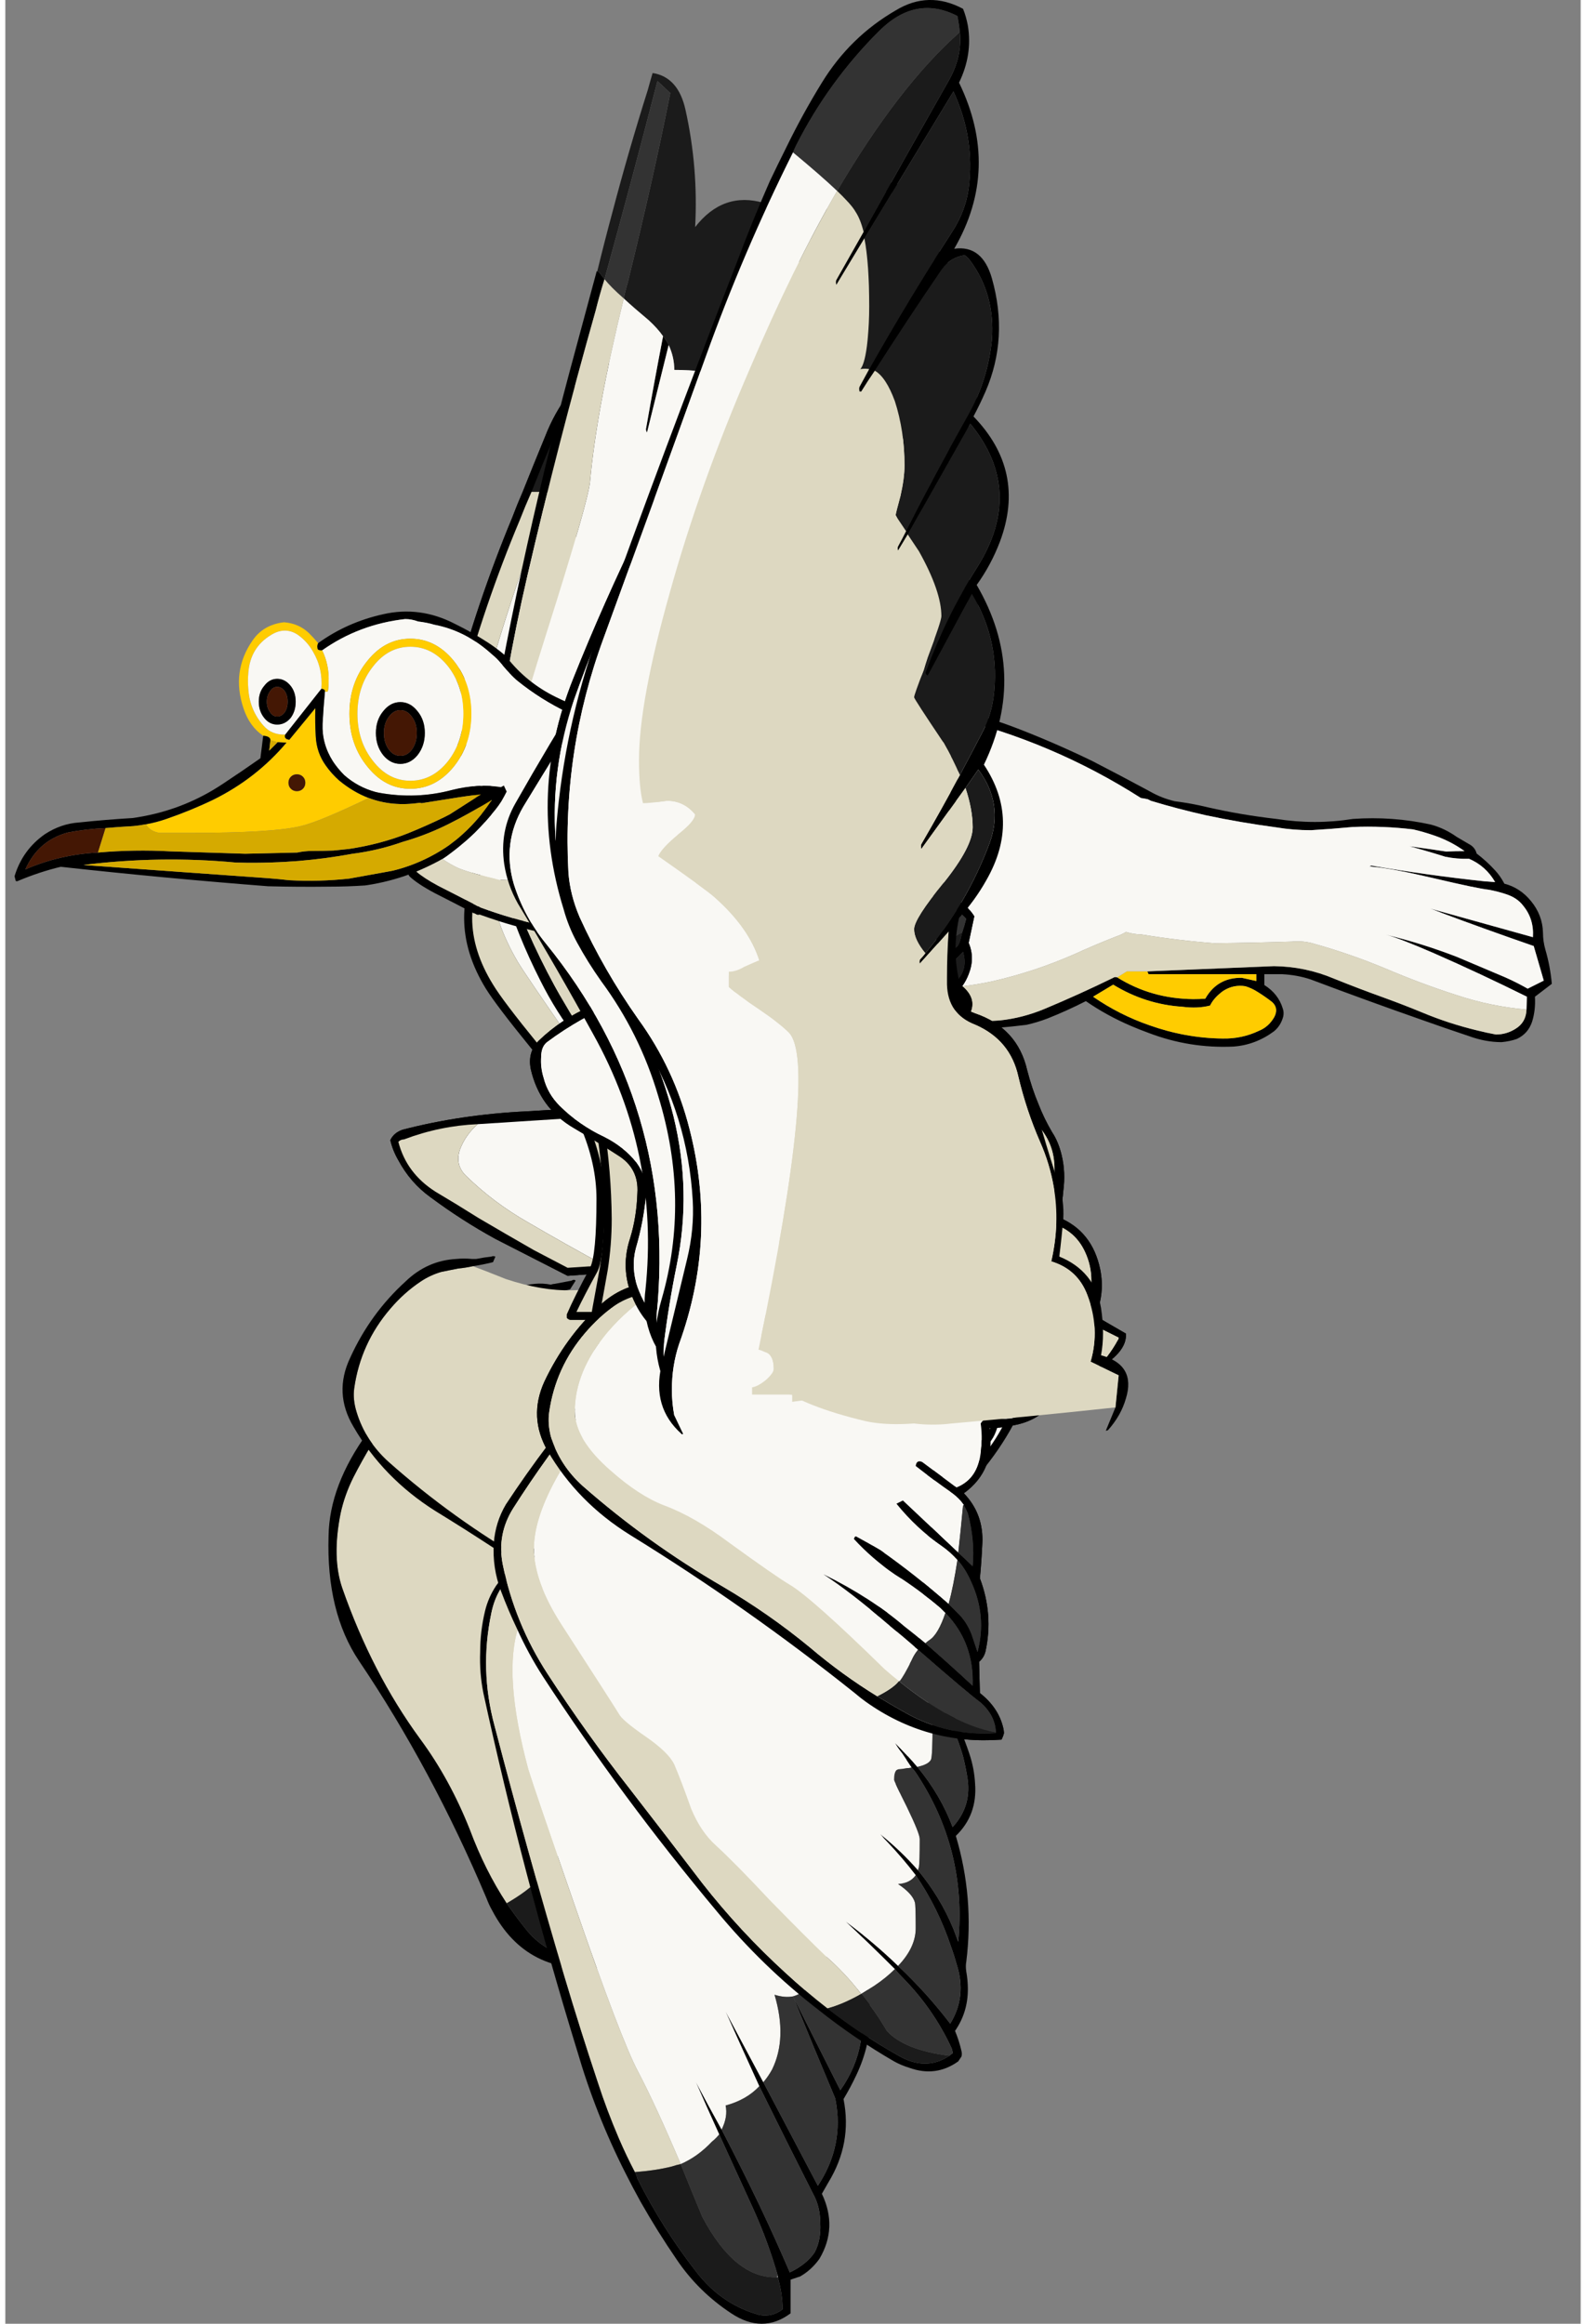 <?xml version="1.0" encoding="utf-8"?>
<!-- Generator: flash2svg, http://dissentgraphics.com/tools/flash2svg -->
<svg xmlns:xlink="http://www.w3.org/1999/xlink" id="Flying_Bird_2a" image-rendering="optimizeSpeed" baseProfile="basic" version="1.1" x="0px" y="0px" width="99" height="145" viewBox="-48.35 -51.55 98.2 144.8" xmlns="http://www.w3.org/2000/svg">
  <rect x="-48.35" y="-51.55" width="98.2" height="144.8" fill="#808080" stroke="none"/>
  <defs>
    <symbol id="BirdBody--0" viewBox="0 0 122.7 43.85">
      <g id="BirdBody--0_0">
        <g id="element21">
          <path id="path225" fill="#000" d="M122.7,36 Q122.5,33.8 121.9,31.75 121.6,30.7 121.6,29.65 121.55,27.45 120.1,25.7 118.75,24.05 116.8,23.55 116.3,22.6 115.65,21.9 114.6,20.75 113.35,19.8 113.15,19 112.35,18.6 111.6,18.15 110.9,17.75 109.35,16.65 107.65,16.2 102.9,15.15 97.95,15.5 93.25,16.25 88.45,15.5 84.05,15 79.9,14.05 77.85,13.55 75.8,13.3 74.15,12.9 72.75,12.1 69.05,10.1 65.55,8.3 61,6.1 56.5,4.35 52.3,2.7 48,1.8 44.5,1 40.95,0.55 36.15,-0.2 31.3,0.1 27.05,0.6 22.6,1.15 17.85,1.7 13.3,2.8 13.2,2.8 13.1,2.85 9.85,2.95 6.65,3.1 4.8,2.65 3,2.05 1.6,1.55 0.25,1 0.1,0.9 0,0.9 L0,2.1 Q0.1,2.15 0.25,2.25 0.45,2.35 0.7,2.45 3.55,3.7 6.6,4.2 10,4 13.45,3.95 14.1,3.7 14.8,3.45 19.95,2.45 25.2,1.8 28.15,1.45 31.15,1.05 35.95,0.85 40.95,1.55 44.35,2 47.8,2.8 60.55,5.85 71.6,12.9 72,12.95 72.45,13.05 72.65,13.15 72.85,13.25 76.15,14.25 79.7,15.05 83.95,15.95 88.45,16.55 90.55,16.9 92.75,16.9 95.3,16.75 97.95,16.5 101.7,16.35 105.45,16.8 106.75,17.1 108.05,17.55 110.1,18.25 111.85,19.5 110.7,19.5 109.55,19.55 107.25,19.2 105,18.9 106.9,19.4 109.45,20.2 110.9,20.5 112.4,20.45 114.5,21.35 115.65,23.35 114.95,23.3 114.3,23.25 107.25,22.5 100.25,21.3 100.1,21.35 100,21.4 100.2,21.4 100.45,21.45 102.85,21.65 108.15,22.9 113.45,24.15 114.85,24.3 115.95,24.5 117,24.85 118.4,25.3 119.15,26.3 120.5,27.95 120.35,30.2 L107.6,26.65 Q108.3,26.9 109.05,27.2 114.25,29.15 120.45,31.3 L121.7,35.6 Q120.7,36.1 119.7,36.6 119.45,36.45 119.25,36.35 117.7,35.5 116.1,34.85 113.5,33.75 110.9,32.65 106.5,30.95 102.1,29.9 103.8,30.35 108.05,32.2 113.75,34.7 119.6,37.6 L119.55,39.2 Q119.5,40.75 118.25,41.55 117.1,42.3 115.75,42.3 114.65,42.1 113.45,41.8 109.9,40.95 106.55,39.55 104.25,38.6 101.9,37.75 98.7,36.6 95.6,35.35 92.05,33.85 88.15,33.8 L72.4,34.45 Q72.45,34.6 72.55,34.8 79.25,34.8 85.95,34.8 L85.95,35.65 Q85.05,35.45 84.15,35.25 81.1,35.2 79.6,37.85 78.85,37.9 78.1,37.9 72.9,37.85 68.65,35.2 68.35,35.1 68.15,35.25 63.95,37.3 59.65,39.1 56.9,40.25 54.05,40.55 46.85,41.05 39.65,40.55 33.4,40.15 27.85,38.3 19.9,35.55 13.65,30.15 13.3,30.15 12.95,30.2 8.35,30.3 3.85,29.85 2.05,29.65 0.25,29.4 0.15,29.35 0,29.35 L0,30.3 Q0.15,30.3 0.25,30.35 3.65,30.9 7.2,31.15 10.35,31.2 13.35,31.15 16,33.1 18.75,34.9 22.8,37.55 27.3,39.15 31.85,40.7 36.65,41.2 39.7,41.45 42.8,41.7 50.1,42 57.35,41.1 58.7,40.8 60,40.3 62.4,39.35 64.75,38.15 67.35,39.95 70.4,41.25 71.45,41.7 72.55,42.1 77.65,44.05 83.1,43.8 85.85,43.6 88.15,41.9 89,41.2 89.3,40.05 89.4,39.55 89.25,39.1 88.7,37.25 86.95,36.15 L86.95,34.8 Q88.05,34.8 89.15,34.8 91.05,34.9 92.7,35.45 99.6,38.05 106.45,40.45 109.4,41.5 112.4,42.5 114.45,43.25 116.45,43.25 117.5,43.15 118.35,42.85 119.75,42.2 120.25,40.7 120.7,39.25 120.6,37.6 L122.7,36z M84.6,36.3 Q85.4,36.55 86.1,37 87,37.55 87.9,38.25 88.75,39 88.2,40.1 87.5,41.35 86.25,41.85 84.15,42.85 81.75,42.8 77.15,42.75 72.65,41.15 68.9,39.85 65.65,37.6 L68.15,36.1 Q72.15,38.55 76.75,38.85 78.65,39.1 80.2,38.7 80.65,37.75 81.8,36.9 83.1,36.05 84.6,36.3z"/>
          <path id="path226" fill="#FC0" d="M84.6,36.3 Q83.1,36.05 81.8,36.9 80.65,37.75 80.2,38.7 78.65,39.1 76.75,38.85 72.15,38.55 68.15,36.1 L65.65,37.6 Q68.9,39.85 72.65,41.15 77.15,42.75 81.75,42.8 84.15,42.85 86.25,41.85 87.5,41.35 88.2,40.1 88.75,39 87.9,38.25 87,37.55 86.1,37 85.4,36.55 84.6,36.3z M84.15,35.25 Q85.05,35.45 85.95,35.65 L85.95,34.8 Q79.25,34.8 72.55,34.8 72.45,34.6 72.4,34.45 L69.85,34.45 68.65,35.2 Q72.9,37.85 78.1,37.9 78.85,37.9 79.6,37.85 81.1,35.2 84.15,35.25z"/>
          <path id="path229" fill="#F9F8F4" d="M108.05,17.55 Q106.75,17.1 105.45,16.8 101.7,16.35 97.95,16.5 95.3,16.75 92.75,16.9 90.55,16.9 88.45,16.55 83.95,15.95 79.7,15.05 76.15,14.25 72.85,13.25 72.65,13.15 72.45,13.05 72,12.95 71.6,12.9 60.55,5.85 47.8,2.8 44.35,2 40.95,1.55 35.95,0.85 31.15,1.05 28.15,1.45 25.2,1.8 19.95,2.45 14.8,3.45 14.1,3.7 13.45,3.95 10,4 6.6,4.2 3.55,3.7 0.7,2.45 0.45,2.35 0.25,2.25 0.1,2.15 0,2.1 L0,23.45 Q0.1,23.45 0.25,23.45 0.75,23.5 1.25,23.55 5.35,23.95 7,23.45 8.65,22.95 9.5,18.9 10.75,21.6 12.95,23.4 21.35,30.1 31.35,34.05 34.3,35.15 37.15,35.8 45.1,37.4 53.05,35.7 58.35,34.5 63.35,32.3 65.75,31.2 68.55,30.1 69.15,29.9 69.75,29.55 70.7,29.85 71.6,29.85 76.2,30.6 80.7,30.95 85.55,30.9 90.3,30.75 91.85,30.6 93.25,31.05 97.55,32.25 101.9,34.05 106.35,35.95 110.85,37.4 115.05,38.8 119.55,39.2 L119.6,37.6 Q113.75,34.7 108.05,32.2 103.8,30.35 102.1,29.9 106.5,30.95 110.9,32.65 113.5,33.75 116.1,34.85 117.7,35.5 119.25,36.35 119.45,36.45 119.7,36.6 120.7,36.1 121.7,35.6 L120.45,31.3 Q114.25,29.15 109.05,27.2 108.3,26.9 107.6,26.65 L120.35,30.2 Q120.5,27.95 119.15,26.3 118.4,25.3 117,24.85 115.95,24.5 114.85,24.3 113.45,24.15 108.15,22.9 102.85,21.65 100.45,21.45 100.2,21.4 100,21.4 100.1,21.35 100.25,21.3 107.25,22.5 114.3,23.25 114.95,23.3 115.65,23.35 114.5,21.35 112.4,20.45 110.9,20.5 109.45,20.2 106.9,19.4 105,18.9 107.25,19.2 109.55,19.55 110.7,19.5 111.85,19.5 110.1,18.25 108.05,17.55z"/>
          <path id="path232" fill="#DDD8C1" d="M93.25,31.05 Q91.85,30.6 90.3,30.75 85.55,30.9 80.7,30.95 76.2,30.6 71.6,29.85 70.7,29.85 69.75,29.55 69.15,29.9 68.55,30.1 65.75,31.2 63.35,32.3 58.35,34.5 53.05,35.7 45.1,37.4 37.15,35.8 34.3,35.15 31.35,34.05 21.35,30.1 12.95,23.4 10.75,21.6 9.5,18.9 8.65,22.95 7,23.45 5.35,23.95 1.25,23.55 0.75,23.5 0.25,23.45 0.1,23.45 0,23.45 L0,29.35 Q0.15,29.35 0.25,29.4 2.05,29.65 3.85,29.85 8.35,30.3 12.95,30.2 13.3,30.15 13.65,30.15 19.9,35.55 27.85,38.3 33.4,40.15 39.65,40.55 46.85,41.05 54.05,40.55 56.9,40.25 59.65,39.1 63.95,37.3 68.15,35.25 68.35,35.1 68.65,35.2 L69.85,34.45 72.4,34.45 88.15,33.8 Q92.05,33.85 95.6,35.35 98.7,36.6 101.9,37.75 104.25,38.6 106.55,39.55 109.9,40.95 113.45,41.8 114.65,42.1 115.75,42.3 117.1,42.3 118.25,41.55 119.5,40.75 119.55,39.2 115.05,38.8 110.85,37.4 106.35,35.95 101.9,34.05 97.55,32.25 93.25,31.05z"/>
        </g>
      </g>
    </symbol>
  </defs>
  <g id="BirdFlapClosed_1" overflow="visible">
    <g id="BirdFlapClosed_2_18">
      <g id="element24">
        <path id="path244" fill="#000" d="M-10.35,-28.65 Q-10.35,-28.7 -10.4,-28.7 -10.5,-28.8 -10.65,-28.9 -10.8,-28.95 -10.9,-29 -10.95,-29.05 -11.05,-29.05 -11.1,-29.05 -11.15,-29 -13.55,-27.3 -14.7,-24.35 -15.4,-22.65 -16.1,-20.9 -16.45,-20.1 -16.75,-19.3 -18.95,-14 -20.4,-8.5 -20.8,-7.05 -20.35,-5.65 -18,1.4 -14.8,8.15 -13.7,10.4 -12.85,12.9 -11.1,18.55 -11.05,24.4 -11.05,25.95 -11.3,27.5 -11.75,29.9 -12.15,32.25 -12.15,32.3 -12.1,32.4 -12.05,32.5 -11.95,32.5 -9.95,32.95 -7.95,33.25 1.25,34.75 10.65,34.2 10.75,34.2 10.8,34.15 10.85,34.1 10.9,34 L11.05,33.4 Q11.05,33.3 11.05,33.25 11,33.15 10.95,33.1 L6.2,29.3 Q6.95,28.5 6.75,27.55 6.65,27 6.25,26.65 L6.2,26.65 Q5.55,26.05 4.95,25.45 5.55,24.2 5.55,22.7 5.55,20.3 3.3,20 3.9,16.8 2.9,13.85 2.8,13.5 2.55,13.2 1.45,11.75 1.5,9.85 1.55,5.9 1.2,2 1.2,1.5 0.85,1.15 -0.75,-0.55 -2.35,-2.45 -2,-4.85 -2.5,-7.2 -2.65,-7.9 -2.85,-8.55 -3.1,-9.35 -3.65,-9.95 L-3.65,-10 Q-3.95,-10.3 -4.25,-10.55 -4.05,-13.75 -5.75,-16.45 -6.1,-17 -6.45,-17.5 -6.15,-19.65 -6.95,-21.55 -7,-21.65 -7,-21.75 -7.05,-21.8 -7.1,-21.85 L-7.2,-22 Q-7.25,-22.05 -7.3,-22.05 L-8.75,-22.65 Q-7.75,-26.05 -10.35,-28.65z"/>
        <path id="path245" fill="#DDD8C1" d="M-10.9,-28.45 Q-10.947,-28.45 -11,-28.5 L-10.9,-28.4 -10.9,-28.45"/>
        <path id="path246" fill="#F9F8F4" d="M-10.9,-28.45 L-10.9,-28.4 -10.7,-28.3 Q-10.806,-28.356 -10.9,-28.45"/>
        <path id="path247" fill="#1B1B1B" d="M-10.9,-28.4 L-11,-28.5 Q-13.15,-26.9 -14.2,-24.2 -14.9,-22.55 -15.55,-20.9 L-14.45,-20.9 -14.4,-20.95 -14.25,-20.9 Q-13.9,-20.15 -12.75,-18 -11.9,-16.1 -12.25,-15.05 L-12.15,-15 -9.3,-22.55 -9.25,-22.55 -9.25,-22.6 Q-8.25,-25.85 -10.7,-28.3 L-10.9,-28.4z M-7.4,-21.35 Q-7.45,-21.5 -7.5,-21.55 L-7.5,-21.6 -8.9,-22.15 -12,-15.05 Q-10.1,-15.25 -8.7,-13.45 -8.6,-13.3 -8.5,-13.15 -7.95,-14.85 -7,-17.45 L-7,-17.5 Q-6.65,-19.55 -7.4,-21.35z M-6.65,-16.9 L-8.2,-12.7 Q-7,-10.75 -6.7,-7.45 -5.9,-7.6 -5.1,-7.6 -5,-8.7 -4.8,-10.45 L-4.8,-10.5 Q-4.55,-13.55 -6.15,-16.15 -6.4,-16.55 -6.65,-16.9z M-4.05,-9.65 Q-4.2,-9.8 -4.3,-9.9 L-4.75,-7.6 Q-3.85,-7.6 -3.05,-7.35 -3.2,-7.9 -3.35,-8.4 -3.55,-9.1 -4.05,-9.65z"/>
        <path id="path248" fill="#F9F8F4" d="M-8.5,-13.15 Q-8.6,-13.3 -8.7,-13.45 -10.1,-15.25 -12,-15.05 L-12.75,-13.25 Q-12.8,-13.15 -12.9,-13.1 L-12.15,-15 -12.25,-15.05 Q-11.9,-16.1 -12.75,-18 -13.9,-20.15 -14.25,-20.9 L-14.4,-20.95 -14.45,-20.9 Q-14.85,-19.8 -15.25,-18.65 -17.55,-12.15 -18.3,-9.05 -19.05,-5.9 -13.3,6.85 -8,18.6 -8,28.2 -8,28.45 -7.95,30.45 -7.95,31.7 -7.95,32.75 1.15,34.25 10.45,33.7 L10.5,33.4 5.65,29.55 Q5.6,29.5 5.6,29.4 5.55,29.35 5.6,29.3 5.6,29.2 5.65,29.15 6.4,28.5 6.25,27.6 6.2,27.25 5.9,27.05 5.1,26.35 4.45,25.65 4.4,25.6 4.35,25.55 4.35,25.45 4.4,25.4 5.05,24.2 5.05,22.7 5.05,20.6 2.95,20.45 2.9,20.45 2.85,20.4 2.8,20.35 2.75,20.3 2.7,20.2 2.75,20.15 3.4,16.95 2.45,14 2.35,13.75 2.15,13.5 0.95,11.9 1,9.85 1.05,5.9 0.7,2 0.7,1.7 0.5,1.5 -1,-0.1 -2.45,-1.8 L-3.45,1.2 -2.85,-2.4 Q-2.5,-4.95 -3.05,-7.35 -3.85,-7.6 -4.75,-7.6 L-4.9,-6.65 Q-5.45,-4.35 -5.1,-7.6 -5.9,-7.6 -6.7,-7.45 -7,-10.75 -8.2,-12.7 L-9.1,-10.3 Q-9.65,-9.7 -8.5,-13.15z"/>
        <path id="path249" fill="#DDD8C1" d="M-15.55,-20.9 Q-15.95,-20 -16.3,-19.1 -18.5,-13.85 -19.95,-8.4 -20.3,-7.05 -19.85,-5.8 -17.55,1.2 -14.35,7.9 -13.25,10.2 -12.4,12.75 -10.6,18.45 -10.55,24.4 -10.55,26 -10.8,27.6 -11.2,29.85 -11.6,32.05 -9.8,32.45 -7.95,32.75 -7.95,31.7 -7.95,30.45 -8,28.45 -8,28.2 -8,18.6 -13.3,6.85 -19.05,-5.9 -18.3,-9.05 -17.55,-12.15 -15.25,-18.65 -14.85,-19.8 -14.45,-20.9 L-15.55,-20.9z"/>
      </g>
      <animate attributeName="display" repeatCount="indefinite" begin="0s" dur="0.667s" keyTimes="0;0.9;1;1" values="none;inline;none;none"/>
    </g>
    <g id="BirdFlapClosed_2_19">
      <g id="element25">
        <path id="path250" fill="#000" d="M0.25,26.95 L0.3,24.9 -1.85,23.8 -0.3,22.9 -3.05,20 Q-2.15,19.95 -1.2,19.8 -0.85,19.75 -0.5,19.55 0.2,19.2 0.15,18.35 0.05,17.25 -0.9,16.85 -2.75,16.95 -4.6,17.05 -10.2,17.35 -15.85,17.7 -19.95,17.9 -23.6,18.85 -24.15,19.05 -24.35,19.5 -24.2,20.15 -23.85,20.75 -23.1,22.15 -21.85,23.05 -19.9,24.5 -17.8,25.65 L-13.3,27.95 0.25,26.95z"/>
        <path id="path251" fill="#F9F8F4" d="M-19.6,21.75 Q-17.9,23.4 -15.8,24.6 -13.4,26 -11,27.3 L-0.1,26.5 -0.1,25.25 Q-0.45,25 -0.8,24.8 -2,24.2 -3.3,24 -3.4,23.95 -3.45,23.95 L-3.25,23.5 -3.2,23.5 Q-2.75,23.45 -2.25,23.3 -1.8,23.25 -1.35,23.1 -1.15,22.95 -0.9,22.85 -1.5,22.25 -2.05,21.6 -2.95,20.55 -4.05,19.95 -4.15,19.9 -4.2,19.85 L-4,19.5 Q-2.8,19.45 -1.6,19.45 -0.8,19.45 -0.55,18.7 -0.45,18.35 -0.6,18.05 -0.7,17.65 -0.95,17.35 L-18.9,18.5 Q-19.65,19.15 -20,20.05 -20.35,21.05 -19.6,21.75z"/>
        <path id="path252" fill="#DDD8C1" d="M-15.8,24.6 Q-17.9,23.4 -19.6,21.75 -20.35,21.05 -20,20.05 -19.65,19.15 -18.9,18.5 -21.25,18.6 -23.5,19.45 -23.7,19.45 -23.85,19.6 -23.35,21.55 -21.55,22.7 -20.2,23.5 -18.85,24.35 -17.15,25.35 -15.4,26.35 -14.35,26.9 -13.3,27.45 L-11,27.3 Q-13.4,26 -15.8,24.6z"/>
      </g>
      <animate attributeName="display" repeatCount="indefinite" begin="0s" dur="0.667s" keyTimes="0;0.8;0.9;1" values="none;inline;none;none"/>
    </g>
    <g id="BirdFlapClosed_2_20"/>
    <g id="BirdFlapClosed_2_21">
      <g id="element26">
        <path id="path253" fill="#DDD8C1" d="M5.45,36.35 Q3.5,35.1 2.45,34.5 0.7,33.4 -0.75,32.65 -3.7,31.2 -9.35,31.35 -11.2,31.45 -13,30.3 -13.95,29.6 -14.55,29.1 -15.1,29.25 -15.6,29.4 -16.2,29.55 -16.75,29.65 -17.55,29.95 -18.4,30.55 -19.9,31.6 -21.35,33.1 -24.5,36.3 -26.65,40.5 -27.2,41.6 -27.45,42.75 -28,45.5 -27.35,47.4 -25.5,52.7 -22.5,56.8 -20.65,59.3 -19.4,62.45 -18.45,65 -17.1,67.05 -15.8,66.3 -15.15,65.6 L-15.1,65.55 Q-14.65,65.15 -13.55,63.65 -13.2,63.15 -12.75,62.7 -13.15,61.55 -13.7,60.2 -14.7,57.4 -15.75,55.6 -13.7,57.8 -12.7,60.5 -12.4,61.25 -12.1,62.1 -11.9,61.95 -11.7,61.8 -10.9,61.25 -9.65,59.25 -9.7,59.05 -9.8,58.8 -10.4,57.1 -11.3,55.6 -12.1,54.2 -12.5,52.35 -12.35,52.05 -12.25,52.15 -11.75,52.7 -11.3,53.4 -10.05,55.75 -9.1,58.45 -8.15,56.75 -6.85,54.25 -7,53.55 -7.3,53.05 -8.2,51.35 -8.5,49.05 L-7.95,48.75 -6.55,53.6 Q-5.55,51.6 -4.4,49.2 L-4.35,49.2 Q-4.35,49.1 -4.35,49.05 -4.4,48.55 -4.6,48.1 -5.25,46.9 -5.85,45.55 -5.55,44.9 -5.3,45.2 L-4.15,47.55 Q-4.05,47.5 -4,47.5 -2.6,46.75 -1.55,44.75 -0.7,43.15 -0.2,41.6 0.45,40.85 1.1,41 1.6,41.25 2.35,41 4,40.35 5.45,38.3 L5.45,38.25 Q5.401,37.181 5.45,36.35z"/>
        <path id="path254" fill="#000" d="M6.15,37.25 Q5.8,37.75 5.45,38.25 L5.45,38.3 Q4,40.35 2.35,41 1.6,41.25 1.1,41 0.45,40.85 -0.2,41.6 -0.7,43.15 -1.55,44.75 -2.6,46.75 -4,47.5 -4.05,47.5 -4.15,47.55 L-5.3,45.2 Q-5.55,44.9 -5.85,45.55 -5.25,46.9 -4.6,48.1 -4.4,48.55 -4.35,49.05 -4.35,49.1 -4.35,49.2 -4.35,49.55 -4.45,49.95 -5,52.5 -6.15,54.9 L-6.55,53.6 -7.95,48.75 -8.5,49.05 Q-8.2,51.35 -7.3,53.05 -7,53.55 -6.85,54.25 -6.7,55.15 -6.85,56.3 -7.15,59.5 -9.15,62.9 -9,62.2 -8.9,61.55 -8.6,60.1 -8.9,59.15 -9,58.75 -9.1,58.45 -10.05,55.75 -11.3,53.4 -11.75,52.7 -12.25,52.15 -12.35,52.05 -12.5,52.35 -12.1,54.2 -11.3,55.6 -10.4,57.1 -9.8,58.8 -9.7,59.05 -9.65,59.25 -8.95,62 -10.75,66 -11.35,64 -12.1,62.1 -12.4,61.25 -12.7,60.5 -13.7,57.8 -15.75,55.6 -14.7,57.4 -13.7,60.2 -13.15,61.55 -12.75,62.7 -11.3,66.7 -10.95,67.55 -10.5,68.75 -11.1,70.4 L-11.1,70.45 Q-14.25,70.8 -15.95,68.6 -16.55,67.85 -17.1,67.05 -18.45,65 -19.4,62.45 -20.65,59.3 -22.5,56.8 -25.5,52.7 -27.35,47.4 -28,45.5 -27.45,42.75 -27.2,41.6 -26.65,40.5 -24.5,36.3 -21.35,33.1 -19.9,31.6 -18.4,30.55 -17.55,29.95 -16.75,29.65 -16.2,29.55 -15.6,29.4 -15.1,29.25 -14.55,29.1 -13.85,28.95 -13.15,28.8 L-12.8,28.25 Q-12.9,28.15 -13.05,28.25 -13.55,28.35 -14.1,28.45 -14.2,28.45 -14.35,28.5 -14.85,28.4 -15.35,28.45 -17.2,28.6 -19.35,30.55 -22.8,33.6 -25.75,37.7 -28.15,41 -28.2,44.15 -28.35,48.9 -26.3,51.95 -21.75,58.7 -18.35,66.75 -18.2,67.15 -18,67.5 -15.85,71.6 -11,71.05 -10.8,70.8 -10.65,70.5 -10.55,70.2 -10.45,69.9 -9.95,68.05 -10.55,66.7 L-9.4,63.8 Q-8.95,63.4 -8.65,62.85 -6.75,59.4 -6.15,56.05 -5.4,54.4 -4.7,52.8 -3.45,50 -3.9,48.05 -1,45.9 0.15,42.05 0.85,42.05 1.6,41.75 3.8,41.35 5.5,39.1 6.1,38.25 6.7,37.15 L6.45,36.9 Q6.3,37.05 6.15,37.25z"/>
        <path id="path255" fill="#333" d="M-4.35,49.2 L-4.4,49.2 Q-5.55,51.6 -6.55,53.6 L-6.15,54.9 Q-5,52.5 -4.45,49.95 -4.35,49.55 -4.35,49.2z M-9.1,58.45 Q-9,58.75 -8.9,59.15 -8.6,60.1 -8.9,61.55 -9,62.2 -9.15,62.9 -7.15,59.5 -6.85,56.3 -6.7,55.15 -6.85,54.25 -8.15,56.75 -9.1,58.45z M-10.95,67.55 Q-11.3,66.7 -12.75,62.7 -13.2,63.15 -13.55,63.65 -14.65,65.15 -15.1,65.55 L-15.15,65.6 Q-13.45,69.75 -11.1,70.4 -10.5,68.75 -10.95,67.55z M-12.1,62.1 Q-11.35,64 -10.75,66 -8.95,62 -9.65,59.25 -10.9,61.25 -11.7,61.8 -11.9,61.95 -12.1,62.1z"/>
        <path id="path256" fill="#1B1B1B" d="M-11.1,70.45 L-11.1,70.4 Q-13.45,69.75 -15.15,65.6 -15.8,66.3 -17.1,67.05 -16.55,67.85 -15.95,68.6 -14.25,70.8 -11.1,70.45z"/>
      </g>
      <animate attributeName="display" repeatCount="indefinite" begin="0s" dur="0.667s" keyTimes="0;0.6;0.7;1" values="none;inline;none;none"/>
    </g>
    <g id="BirdFlapClosed_2_22">
      <g id="element27">
        <path id="path257" fill="#DDD8C1" d="M4.6,33.45 Q4.1,32.75 3.8,32.15 1.3,31.35 0.05,30.95 -2.15,30.2 -3.95,29.7 -7.5,28.7 -13.05,28.85 -14.9,28.9 -17.15,28.15 -18.4,27.65 -19.2,27.35 -19.65,27.45 -20.15,27.5 -20.65,27.6 -21.15,27.7 -21.85,27.9 -22.45,28.3 -23.5,29 -24.35,30 -26.2,32.15 -26.6,34.95 -26.7,35.65 -26.45,36.45 -25.9,38.25 -24.45,39.55 -20.45,43.1 -15.75,45.8 -12.85,47.5 -10.3,49.6 -8.3,51.3 -6.1,52.65 -5.15,52.15 -4.75,51.7 -4.45,51.4 -4,50.4 -3.85,50.05 -3.55,49.75 -4.45,49 -5.5,48.1 -7.7,46.2 -9.5,45.05 -6.55,46.5 -4.4,48.3 -3.8,48.8 -3.15,49.35 -3,49.25 -2.85,49.15 -2.3,48.8 -1.85,47.45 -2,47.3 -2.2,47.15 -3.55,46 -5,45.05 -6.4,44.1 -7.55,42.85 -7.5,42.65 -7.4,42.7 -6.65,43.1 -5.95,43.55 -3.7,45.1 -1.7,46.9 -1.4,45.8 -1.15,44.15 -1.55,43.65 -2.05,43.3 -3.65,42.2 -4.95,40.65 L-4.5,40.45 -1.1,43.7 Q-0.9,42.35 -0.75,40.75 L-0.7,40.75 Q-0.75,40.7 -0.75,40.65 -1,40.3 -1.4,40 -2.55,39.2 -3.7,38.3 -3.7,37.9 -3.3,38.05 L-1.2,39.65 Q-1.15,39.6 -1.1,39.6 0,39.1 0.25,37.8 0.45,36.7 0.3,35.65 0.65,35.15 1.35,35.3 1.95,35.45 2.6,35.25 4,34.85 4.6,33.45z"/>
        <path id="path258" fill="#000" d="M4.9,32.75 Q4.75,33.1 4.6,33.45 4,34.85 2.6,35.25 1.95,35.45 1.35,35.3 0.65,35.15 0.3,35.65 0.45,36.7 0.25,37.8 0,39.1 -1.1,39.6 -1.15,39.6 -1.2,39.65 L-3.3,38.05 Q-3.7,37.9 -3.7,38.3 -2.55,39.2 -1.4,40 -1,40.3 -0.75,40.65 -0.75,40.7 -0.7,40.75 -0.55,41 -0.5,41.25 -0.05,42.95 -0.15,44.55 L-1.1,43.7 -4.5,40.45 -4.95,40.65 Q-3.65,42.2 -2.05,43.3 -1.55,43.65 -1.15,44.15 -0.65,44.7 -0.3,45.5 0.7,47.65 0.15,49.9 0,49.45 -0.15,49 -0.5,48.05 -1.15,47.4 -1.45,47.15 -1.7,46.9 -3.7,45.1 -5.95,43.55 -6.65,43.1 -7.4,42.7 -7.5,42.65 -7.55,42.85 -6.4,44.1 -5,45.05 -3.55,46 -2.2,47.15 -2,47.3 -1.85,47.45 -0.05,49.3 -0.15,52 -1.65,50.65 -3.15,49.35 -3.8,48.8 -4.4,48.3 -6.55,46.5 -9.5,45.05 -7.7,46.2 -5.5,48.1 -4.45,49 -3.55,49.75 -0.45,52.45 0.25,53 1.2,53.8 1.25,54.9 L1.25,54.95 Q-1.7,55.15 -4.3,53.7 -5.25,53.2 -6.1,52.65 -8.3,51.3 -10.3,49.6 -12.85,47.5 -15.75,45.8 -20.45,43.1 -24.45,39.55 -25.9,38.25 -26.45,36.45 -26.7,35.65 -26.6,34.95 -26.2,32.15 -24.35,30 -23.5,29 -22.45,28.3 -21.85,27.9 -21.15,27.7 -20.65,27.6 -20.15,27.5 -19.65,27.45 -19.2,27.35 -18.55,27.25 -17.95,27.1 L-17.8,26.75 Q-17.95,26.7 -18.05,26.75 -18.5,26.8 -19,26.9 -19.1,26.9 -19.25,26.9 -19.75,26.85 -20.25,26.9 -22.05,27 -23.4,28.3 -25.6,30.3 -26.85,33.05 -27.9,35.25 -26.65,37.35 -24.8,40.55 -21.55,42.6 -14.2,47.1 -7.5,52.45 -7.15,52.75 -6.8,53 -3,55.7 1.65,55.35 1.75,55.15 1.75,54.95 1.75,54.8 1.7,54.6 1.45,53.35 0.3,52.45 L0.25,50.5 Q0.55,50.25 0.6,49.85 1.1,47.55 0.3,45.3 0.4,44.25 0.45,43.15 0.5,41.3 -0.75,40 1.3,38.55 0.85,35.95 1.55,35.95 2.2,35.8 4.2,35.5 4.95,34 5.25,33.45 5.35,32.7 L5.05,32.55 Q4.95,32.65 4.9,32.75z"/>
        <path id="path259" fill="#333" d="M1.25,54.9 Q1.2,53.8 0.25,53 -0.45,52.45 -3.55,49.75 -3.85,50.05 -4,50.4 -4.45,51.4 -4.75,51.7 -1.35,54.45 1.25,54.9z M-0.7,40.75 L-0.75,40.75 Q-0.9,42.35 -1.1,43.7 L-0.15,44.55 Q-0.05,42.95 -0.5,41.25 -0.55,41 -0.7,40.75z M-0.3,45.5 Q-0.65,44.7 -1.15,44.15 -1.4,45.8 -1.7,46.9 -1.45,47.15 -1.15,47.4 -0.5,48.05 -0.15,49 0,49.45 0.15,49.9 0.7,47.65 -0.3,45.5z M-2.85,49.15 Q-3,49.25 -3.15,49.35 -1.65,50.65 -0.15,52 -0.05,49.3 -1.85,47.45 -2.3,48.8 -2.85,49.15z"/>
        <path id="path260" fill="#1B1B1B" d="M1.25,54.95 L1.25,54.9 Q-1.35,54.45 -4.75,51.7 -5.15,52.15 -6.1,52.65 -5.25,53.2 -4.3,53.7 -1.7,55.15 1.25,54.95z"/>
      </g>
      <animate attributeName="display" repeatCount="indefinite" begin="0s" dur="0.667s" keyTimes="0;0.5;0.6;1" values="none;inline;none;none"/>
    </g>
    <g id="BirdFlapClosed_2_23"/>
    <g id="BirdFlapClosed_2_24">
      <g id="element28">
        <path id="path261" fill="#000" d="M0.25,26.95 L0.3,24.9 -1.85,23.8 -0.3,22.9 -3.05,20 Q-2.15,19.95 -1.2,19.8 -0.85,19.75 -0.5,19.55 0.2,19.2 0.15,18.35 0.05,17.25 -0.9,16.85 -2.75,16.95 -4.6,17.05 -10.2,17.35 -15.85,17.7 -19.95,17.9 -23.6,18.85 -24.15,19.05 -24.35,19.5 -24.2,20.15 -23.85,20.75 -23.1,22.15 -21.85,23.05 -19.9,24.5 -17.8,25.65 L-13.3,27.95 0.25,26.95z"/>
        <path id="path262" fill="#F9F8F4" d="M-19.6,21.75 Q-17.9,23.4 -15.8,24.6 -13.4,26 -11,27.3 L-0.1,26.5 -0.1,25.25 Q-0.45,25 -0.8,24.8 -2,24.2 -3.3,24 -3.4,23.95 -3.45,23.95 L-3.25,23.5 -3.2,23.5 Q-2.75,23.45 -2.25,23.3 -1.8,23.25 -1.35,23.1 -1.15,22.95 -0.9,22.85 -1.5,22.25 -2.05,21.6 -2.95,20.55 -4.05,19.95 -4.15,19.9 -4.2,19.85 L-4,19.5 Q-2.8,19.45 -1.6,19.45 -0.8,19.45 -0.55,18.7 -0.45,18.35 -0.6,18.05 -0.7,17.65 -0.95,17.35 L-18.9,18.5 Q-19.65,19.15 -20,20.05 -20.35,21.05 -19.6,21.75z"/>
        <path id="path263" fill="#DDD8C1" d="M-15.8,24.6 Q-17.9,23.4 -19.6,21.75 -20.35,21.05 -20,20.05 -19.65,19.15 -18.9,18.5 -21.25,18.6 -23.5,19.45 -23.7,19.45 -23.85,19.6 -23.35,21.55 -21.55,22.7 -20.2,23.5 -18.85,24.35 -17.15,25.35 -15.4,26.35 -14.35,26.9 -13.3,27.45 L-11,27.3 Q-13.4,26 -15.8,24.6z"/>
      </g>
      <animate attributeName="display" repeatCount="indefinite" begin="0s" dur="0.667s" keyTimes="0;0.3;0.4;1" values="none;inline;none;none"/>
    </g>
    <g id="BirdFlapClosed_2_25">
      <g id="element29">
        <path id="path264" fill="#000" d="M-11.65,-6.5 Q-14,-4.25 -15.2,-3.05 -19.75,1.6 -19.75,5.65 -19.75,7.85 -18.4,10.05 -17.75,11.1 -15.55,13.8 -11.5,18.75 -11.5,23.15 -11.5,26.65 -11.9,27.45 -12.85,29.2 -13.35,30.35 -13.35,30.45 -13.35,30.55 -13.35,30.6 -13.25,30.65 -13.2,30.7 -13.1,30.7 L-1.4,30.7 Q-1.3,30.7 -1.2,30.65 -1.15,30.55 -1.15,30.45 L-1.15,24.95 Q-1.15,24.85 -1.2,24.8 -2.9,23.1 -2.8,17.05 -2.7,10.3 -3.55,8.75 -3.55,8.7 -3.65,8.65 -3.7,8.6 -3.75,8.6 -3.85,8.6 -3.9,8.65 -4.05,8.75 -4.65,9.05 -5.45,9.4 -5.9,9.6 L-5.9,8.05 Q-5.65,7.4 -5.35,6.95 -5.25,6.7 -5.15,6.65 -5.1,6.55 -5.1,6.45 L-5.1,-1.85 Q-5.1,-1.95 -5.15,-2 -5.25,-2.1 -5.35,-2.1 L-6.05,-2.1 Q-6.15,-2.1 -6.25,-2 -6.3,-1.95 -6.3,-1.9 L-6.3,-1.85 Q-6.45,-1.75 -6.65,-1.6 -7.1,-1.25 -7.85,-0.7 L-7.85,-9.7 Q-7.85,-9.8 -7.9,-9.85 -7.95,-9.9 -8.05,-9.95 L-8.9,-9.95 Q-8.95,-9.95 -9,-9.9 -9.1,-9.85 -9.1,-9.8 -9.8,-8.4 -11.65,-6.5z"/>
        <path id="path265" fill="#DDD8C1" d="M-11.3,-6.15 Q-13.65,-3.9 -14.85,-2.7 -19.2,1.75 -19.25,5.65 -19.25,7.7 -17.95,9.8 -17.35,10.8 -15.15,13.5 -11,18.6 -11,23.15 -11,26.85 -11.45,27.7 -12.25,29.15 -12.75,30.2 L-8.25,30.2 Q-8.1,28.3 -8.1,25.9 -8.1,20.4 -13,13.4 -15.85,9.3 -16.4,8.4 -17.95,5.75 -17.95,3.7 -17.95,2.75 -12.45,-4.4 -11.75,-5.25 -11.15,-6.05 L-11.3,-6.15z"/>
        <path id="path266" fill="#F9F8F4" d="M-11.15,-6.05 Q-11.75,-5.25 -12.45,-4.4 -17.95,2.75 -17.95,3.7 -17.95,5.75 -16.4,8.4 -15.85,9.3 -13,13.4 -8.1,20.4 -8.1,25.9 -8.1,28.3 -8.25,30.2 L-1.65,30.2 -1.65,25.05 Q-3.4,23.3 -3.3,17.05 -3.2,10.95 -3.9,9.2 -4.1,9.3 -4.4,9.5 -5.6,10.05 -6.05,10.2 -6.15,10.25 -6.2,10.2 -6.3,10.2 -6.35,10.1 -6.4,10.05 -6.4,9.95 L-6.4,8 Q-6.4,7.95 -6.35,7.95 -6.1,7.15 -5.8,6.7 -5.7,6.5 -5.6,6.4 L-5.6,-1.6 -5.9,-1.6 Q-5.95,-1.55 -5.95,-1.5 -6.1,-1.4 -6.35,-1.2 -6.85,-0.8 -7.95,-0.05 -8,0 -8.1,0 -8.2,0 -8.25,-0.05 -8.35,-0.15 -8.35,-0.25 L-8.35,-9.45 -8.75,-9.45 Q-9.1,-8.75 -9.75,-7.9 -10.4,-7.1 -11.3,-6.15 L-11.15,-6.05z"/>
      </g>
      <animate attributeName="display" repeatCount="indefinite" begin="0s" dur="0.667s" keyTimes="0;0.2;0.3;1" values="none;inline;none;none"/>
    </g>
    <g id="BirdFlapClosed_2_26">
      <g id="element30">
        <path id="path267" fill="#000" d="M-10.35,-28.65 Q-10.35,-28.7 -10.4,-28.7 -10.5,-28.8 -10.65,-28.9 -10.8,-28.95 -10.9,-29 -10.95,-29.05 -11.05,-29.05 -11.1,-29.05 -11.15,-29 -13.55,-27.3 -14.7,-24.35 -15.4,-22.65 -16.1,-20.9 -16.45,-20.1 -16.75,-19.3 -18.95,-14 -20.4,-8.5 -20.8,-7.05 -20.35,-5.65 -18,1.4 -14.8,8.15 -13.7,10.4 -12.85,12.9 -11.1,18.55 -11.05,24.4 -11.05,25.95 -11.3,27.5 -11.75,29.9 -12.15,32.25 -12.15,32.3 -12.1,32.4 -12.05,32.5 -11.95,32.5 -9.95,32.95 -7.95,33.25 1.25,34.75 10.65,34.2 10.75,34.2 10.8,34.15 10.85,34.1 10.9,34 L11.05,33.4 Q11.05,33.3 11.05,33.25 11,33.15 10.95,33.1 L6.2,29.3 Q6.95,28.5 6.75,27.55 6.65,27 6.25,26.65 L6.2,26.65 Q5.55,26.05 4.95,25.45 5.55,24.2 5.55,22.7 5.55,20.3 3.3,20 3.9,16.8 2.9,13.85 2.8,13.5 2.55,13.2 1.45,11.75 1.5,9.85 1.55,5.9 1.2,2 1.2,1.5 0.85,1.15 -0.75,-0.55 -2.35,-2.45 -2,-4.85 -2.5,-7.2 -2.65,-7.9 -2.85,-8.55 -3.1,-9.35 -3.65,-9.95 L-3.65,-10 Q-3.95,-10.3 -4.25,-10.55 -4.05,-13.75 -5.75,-16.45 -6.1,-17 -6.45,-17.5 -6.15,-19.65 -6.95,-21.55 -7,-21.65 -7,-21.75 -7.05,-21.8 -7.1,-21.85 L-7.2,-22 Q-7.25,-22.05 -7.3,-22.05 L-8.75,-22.65 Q-7.75,-26.05 -10.35,-28.65z"/>
        <path id="path268" fill="#DDD8C1" d="M-10.9,-28.45 Q-10.947,-28.45 -11,-28.5 L-10.9,-28.4 -10.9,-28.45"/>
        <path id="path269" fill="#F9F8F4" d="M-10.9,-28.45 L-10.9,-28.4 -10.7,-28.3 Q-10.806,-28.356 -10.9,-28.45"/>
        <path id="path270" fill="#1B1B1B" d="M-10.9,-28.4 L-11,-28.5 Q-13.15,-26.9 -14.2,-24.2 -14.9,-22.55 -15.55,-20.9 L-14.45,-20.9 -14.4,-20.95 -14.25,-20.9 Q-13.9,-20.15 -12.75,-18 -11.9,-16.1 -12.25,-15.05 L-12.15,-15 -9.3,-22.55 -9.25,-22.55 -9.25,-22.6 Q-8.25,-25.85 -10.7,-28.3 L-10.9,-28.4z M-7.4,-21.35 Q-7.45,-21.5 -7.5,-21.55 L-7.5,-21.6 -8.9,-22.15 -12,-15.05 Q-10.1,-15.25 -8.7,-13.45 -8.6,-13.3 -8.5,-13.15 -7.95,-14.85 -7,-17.45 L-7,-17.5 Q-6.65,-19.55 -7.4,-21.35z M-6.65,-16.9 L-8.2,-12.7 Q-7,-10.75 -6.7,-7.45 -5.9,-7.6 -5.1,-7.6 -5,-8.7 -4.8,-10.45 L-4.8,-10.5 Q-4.55,-13.55 -6.15,-16.15 -6.4,-16.55 -6.65,-16.9z M-4.05,-9.65 Q-4.2,-9.8 -4.3,-9.9 L-4.75,-7.6 Q-3.85,-7.6 -3.05,-7.35 -3.2,-7.9 -3.35,-8.4 -3.55,-9.1 -4.05,-9.65z"/>
        <path id="path271" fill="#F9F8F4" d="M-8.5,-13.15 Q-8.6,-13.3 -8.7,-13.45 -10.1,-15.25 -12,-15.05 L-12.75,-13.25 Q-12.8,-13.15 -12.9,-13.1 L-12.15,-15 -12.25,-15.05 Q-11.9,-16.1 -12.75,-18 -13.9,-20.15 -14.25,-20.9 L-14.4,-20.95 -14.45,-20.9 Q-14.85,-19.8 -15.25,-18.65 -17.55,-12.15 -18.3,-9.05 -19.05,-5.9 -13.3,6.85 -8,18.6 -8,28.2 -8,28.45 -7.95,30.45 -7.95,31.7 -7.95,32.75 1.15,34.25 10.45,33.7 L10.5,33.4 5.65,29.55 Q5.6,29.5 5.6,29.4 5.55,29.35 5.6,29.3 5.6,29.2 5.65,29.15 6.4,28.5 6.25,27.6 6.2,27.25 5.9,27.05 5.1,26.35 4.45,25.65 4.4,25.6 4.35,25.55 4.35,25.45 4.4,25.4 5.05,24.2 5.05,22.7 5.05,20.6 2.95,20.45 2.9,20.45 2.85,20.4 2.8,20.35 2.75,20.3 2.7,20.2 2.75,20.15 3.4,16.95 2.45,14 2.35,13.75 2.15,13.5 0.95,11.9 1,9.85 1.05,5.9 0.7,2 0.7,1.7 0.5,1.5 -1,-0.1 -2.45,-1.8 L-3.45,1.2 -2.85,-2.4 Q-2.5,-4.95 -3.05,-7.35 -3.85,-7.6 -4.75,-7.6 L-4.9,-6.65 Q-5.45,-4.35 -5.1,-7.6 -5.9,-7.6 -6.7,-7.45 -7,-10.75 -8.2,-12.7 L-9.1,-10.3 Q-9.65,-9.7 -8.5,-13.15z"/>
        <path id="path272" fill="#DDD8C1" d="M-15.55,-20.9 Q-15.95,-20 -16.3,-19.1 -18.5,-13.85 -19.95,-8.4 -20.3,-7.05 -19.85,-5.8 -17.55,1.2 -14.35,7.9 -13.25,10.2 -12.4,12.75 -10.6,18.45 -10.55,24.4 -10.55,26 -10.8,27.6 -11.2,29.85 -11.6,32.05 -9.8,32.45 -7.95,32.75 -7.95,31.7 -7.95,30.45 -8,28.45 -8,28.2 -8,18.6 -13.3,6.85 -19.05,-5.9 -18.3,-9.05 -17.55,-12.15 -15.25,-18.65 -14.85,-19.8 -14.45,-20.9 L-15.55,-20.9z"/>
      </g>
      <animate attributeName="display" repeatCount="indefinite" begin="0s" dur="0.667s" keyTimes="0;0.1;0.2;1" values="none;inline;none;none"/>
    </g>
    <g id="BirdFlapClosed_2_27">
      <g id="element31">
        <path id="path273" fill="#000" d="M1.1,-15.55 Q1.15,-16.25 1.25,-16.9 1.1,-17.2 0.95,-17.55 0.8,-16.45 0.6,-15.35 1.4,-14.3 1.8,-13 4.7,-3.2 1.85,6.8 1.9,7.1 2.2,7.45 6.8,13.25 6.2,20.5 6.2,20.85 6.35,21.15 8.1,24.55 7.45,28.1 4.2,28.9 1.95,31.5 -0.15,33.95 -3.25,33.2 L-4,32.9 Q-5.35,30.7 -5.55,28.2 -6.1,21.15 -10.4,15.6 -15.15,9.35 -17.5,1.9 -18.3,-0.5 -18,-3.1 -17.25,-9.45 -15.8,-15.7 -13.9,-23.9 -11.55,-32.2 -11.3,-33.2 -11,-34.15 -11.2,-34.4 -11.35,-34.6 L-11.45,-34.65 Q-11.5,-34.65 -11.5,-34.6 -12.35,-31.45 -13.2,-28.3 -16.45,-16.15 -18.5,-3.75 -18.65,-2.95 -18.55,-2.1 -17.85,3.95 -15,9.55 -14,11.55 -12.7,13.2 -10.05,16.55 -8.1,20.4 -6.75,23.15 -6.6,26.15 -6.4,30.2 -4.2,33.4 -3.65,33.6 -3.15,33.7 -0.7,34.4 1,32.65 3.8,29.75 7.55,28.7 9,25.8 7.2,22.6 6.65,21.6 6.75,20.5 6.85,19.45 6.8,18.3 6.4,11.95 2.35,6.8 3.4,2.7 3.8,-1.45 4.45,-8.9 1.1,-15.55z M-7,-30.05 Q-7.15,-30.35 -7.35,-30.6 -7.9,-27.75 -8.4,-24.9 -8.45,-24.75 -8.35,-24.6 L-7,-30.05z M-1.95,-25.65 Q-2,-26.15 -2.05,-26.5 -2.5,-25.4 -2.45,-24.45 L-1.95,-25.65z"/>
        <path id="path274" fill="#1B1B1B" d="M1.35,-17.7 Q1.6,-19.9 1.85,-22.15 2.3,-26.45 -0.25,-29.65 1.1,-34.5 -1.05,-38.9 -3.6,-39.65 -5.35,-37.4 -5.15,-41.1 -5.95,-44.7 -6.4,-46.75 -8,-47 -8.15,-46.5 -8.3,-45.95 -9.5,-42.15 -10.5,-38.35 -11,-36.5 -11.45,-34.65 L-11.35,-34.6 Q-11.2,-34.4 -11,-34.15 -9.3,-40.3 -7.7,-46.5 L-6.9,-45.75 Q-7.95,-40.45 -9.55,-33.95 -9.7,-33.45 -9.8,-32.95 -9.15,-32.35 -8.25,-31.6 -7.7,-31.1 -7.35,-30.6 -7.15,-30.35 -7,-30.05 -6.65,-29.3 -6.65,-28.5 -2.9,-28.5 -2.15,-27 -2.15,-26.95 -2.1,-26.85 L-1.85,-26.85 Q-1.95,-26.7 -2.05,-26.5 -2,-26.15 -1.95,-25.65 -1.85,-24.55 -1.85,-22.65 -1.85,-22.55 0.45,-18.45 0.7,-18 0.95,-17.55 1.1,-17.2 1.25,-16.9 1.3,-17.3 1.35,-17.7z"/>
        <path id="path275" fill="#F9F8F4" d="M1.8,-13 Q1.4,-14.3 0.6,-15.35 0.8,-16.45 0.95,-17.55 0.7,-18 0.45,-18.45 -1.85,-22.55 -1.85,-22.65 -1.85,-24.55 -1.95,-25.65 L-2.45,-24.45 Q-2.5,-25.4 -2.05,-26.5 -1.95,-26.7 -1.85,-26.85 L-2.1,-26.85 Q-2.15,-26.95 -2.15,-27 -2.9,-28.5 -6.65,-28.5 -6.65,-29.3 -7,-30.05 L-8.35,-24.6 Q-8.45,-24.75 -8.4,-24.9 -7.9,-27.75 -7.35,-30.6 -7.7,-31.1 -8.25,-31.6 -9.15,-32.35 -9.8,-32.95 -11.5,-26 -11.9,-21.55 -12,-20.35 -14.6,-12.15 -17.1,-4.25 -17.1,-2.85 -17.1,-2.3 -16.55,-1.95 -16.05,-1.65 -16.05,-1.25 -16.05,-0.65 -16.25,-0.3 -16.45,-0.05 -16.75,-0.05 -14.4,1.25 -11.4,7.45 -7.55,15.5 -5.7,18 -3.65,20.7 -3.45,25.15 -3.35,27.6 -3.4,32.25 -3.35,32.7 -3.25,33.2 -0.15,33.95 1.95,31.5 4.2,28.9 7.45,28.1 8.1,24.55 6.35,21.15 6.2,20.85 6.2,20.5 6.8,13.25 2.2,7.45 1.9,7.1 1.85,6.8 4.7,-3.2 1.8,-13z"/>
        <path id="path276" fill="#333" d="M-6.9,-45.75 L-7.7,-46.5 Q-9.3,-40.3 -11,-34.15 -10.6,-33.65 -9.8,-32.95 -9.7,-33.45 -9.55,-33.95 -7.95,-40.45 -6.9,-45.75z"/>
        <path id="path277" fill="#DDD8C1" d="M-11,-34.15 Q-11.3,-33.2 -11.55,-32.2 -13.9,-23.9 -15.8,-15.7 -17.25,-9.45 -18,-3.1 -18.3,-0.5 -17.5,1.9 -15.15,9.35 -10.4,15.6 -6.1,21.15 -5.55,28.2 -5.35,30.7 -4,32.9 L-3.25,33.2 Q-3.35,32.7 -3.4,32.25 -3.35,27.6 -3.45,25.15 -3.65,20.7 -5.7,18 -7.55,15.5 -11.4,7.45 -14.4,1.25 -16.75,-0.05 -16.45,-0.05 -16.25,-0.3 -16.05,-0.65 -16.05,-1.25 -16.05,-1.65 -16.55,-1.95 -17.1,-2.3 -17.1,-2.85 -17.1,-4.25 -14.6,-12.15 -12,-20.35 -11.9,-21.55 -11.5,-26 -9.8,-32.95 -10.6,-33.65 -11,-34.15z"/>
      </g>
      <animate attributeName="display" repeatCount="indefinite" begin="0s" dur="0.667s" keyTimes="0;0.1;1" values="inline;none;none"/>
    </g>
    <g id="BirdFlapClosed_1_0">
      <g id="BirdBodyClosed--0_2" overflow="visible">
        <g id="BirdBodyClosed--0_1_1">
          <use xlink:href="#BirdBody--0" id="element32" width="123" height="44" x="0" y="0" overflow="visible" transform="matrix(0.5 0 0 0.5 -13.449 -8.299)"/>
        </g>
        <g id="BirdBodyClosed--0_0_1">
          <g id="element33">
            <path id="path278" fill="#000" d="M-20.325,-12.675 Q-22.5,-13.8 -24.8,-13.275 -27.05,-12.775 -28.85,-11.475 -28.925,-11.375 -28.9,-11.175 -28.9,-11 -28.6,-11.025 -26.3,-12.65 -23.425,-12.975 -23.025,-12.975 -22.625,-12.825 -22.025,-12.75 -21.625,-12.625 -19.65,-12.25 -18.05,-10.8 -17.775,-10.575 -17.55,-10.325 -17.3,-10.025 -16.9,-9.575 -16.675,-9.325 -16.4,-9.1 -14.972,-7.953 -13.325,-7.163 L-13.325,-7.788 Q-13.691,-7.95 -14.05,-8.125 -15.875,-9.025 -17.1,-10.6 -17.2,-10.7 -17.275,-10.775 -17.75,-11.175 -18.25,-11.5 -19.25,-12.15 -20.325,-12.675z"/>
            <path id="path279" fill="#F9F8F4" d="M-21.625,-12.625 Q-22.025,-12.75 -22.625,-12.825 -23.025,-12.975 -23.425,-12.975 -26.3,-12.65 -28.6,-11.025 -28.15,-10.1 -28.2,-9.025 -28.2,-8.8 -28.225,-8.575 -28.25,-8.375 -28.425,-8.475 -28.525,-7.425 -28.575,-6.45 -28.625,-5.2 -27.925,-4.1 -27.625,-3.65 -27.225,-3.25 -26.375,-2.5 -25.275,-2.2 -25.159,-2.176 -25.05,-2.15 -22.738,-1.73 -20.5,-2.325 -18.897,-2.726 -17.45,-2.5 -17.363,-2.552 -17.275,-2.6 L-17.1,-2.225 Q-17.25,-1.925 -17.425,-1.625 -17.6,-1.35 -17.8,-1.1 -18.4,-0.35 -19.075,0.325 -19.326,0.567 -19.587,0.8 -20.062,1.215 -20.575,1.6 -20.828,1.799 -21.1,1.975 -20.592,2.329 -20.1,2.55 -19.331,2.862 -17.562,3.275 -17.189,3.293 -16.8,3.3 -16.75,3.3 -16.7,3.3 -16.563,3.3 -16.425,3.3 -15.047,3.3 -13.325,3.45 L-13.325,-7.163 Q-14.972,-7.953 -16.4,-9.1 -16.675,-9.325 -16.9,-9.575 -17.3,-10.025 -17.55,-10.325 -17.775,-10.575 -18.05,-10.8 -19.65,-12.25 -21.625,-12.625z M-20.4,-10.375 Q-19.3,-9 -19.3,-7.075 -19.3,-5.15 -20.4,-3.775 -21.525,-2.4 -23.1,-2.4 -23.775,-2.4 -24.362,-2.65 -25.146,-2.989 -25.775,-3.775 -26.9,-5.15 -26.9,-7.075 -26.9,-9 -25.775,-10.375 -24.675,-11.75 -23.1,-11.75 -21.525,-11.75 -20.4,-10.375z"/>
            <path id="path280" fill="#FC0" d="M-20.4,-10.375 Q-21.525,-11.75 -23.1,-11.75 -24.675,-11.75 -25.775,-10.375 -26.9,-9 -26.9,-7.075 -26.9,-5.15 -25.775,-3.775 -25.146,-2.989 -24.362,-2.65 -23.775,-2.4 -23.1,-2.4 -21.525,-2.4 -20.4,-3.775 -19.3,-5.15 -19.3,-7.075 -19.3,-9 -20.4,-10.375z M-20.75,-10.025 Q-19.8,-8.8 -19.8,-7.075 -19.8,-5.35 -20.75,-4.125 -21.725,-2.9 -23.1,-2.9 -24.475,-2.9 -25.425,-4.125 -26.4,-5.35 -26.4,-7.075 -26.4,-8.8 -25.425,-10.025 -24.475,-11.25 -23.1,-11.25 -21.725,-11.25 -20.75,-10.025z M-32.95,-11.625 Q-34.275,-9.7 -33.5,-7.4 -33.125,-6.275 -32.275,-5.7 -32.1,-5.7 -31.95,-5.625 -31.825,-5.55 -31.825,-5.425 L-31.375,-5.3 -30.825,-5.275 Q-32.7,-3.05 -35.375,-1.725 -36.775,-1.05 -38.3,-0.525 -38.932,-0.304 -39.588,-0.187 -39.343,0.246 -38.75,0.35 L-36.85,0.35 Q-31.675,0.35 -29.925,-0.075 -28.771,-0.348 -25.7,-1.825 -26.677,-2.2 -27.55,-2.925 -28.025,-3.35 -28.375,-3.85 -28.95,-4.65 -29,-5.675 -29.05,-6.525 -29.025,-7.425 L-30.65,-5.45 Q-30.75,-5.475 -30.825,-5.5 -30.875,-5.55 -30.9,-5.575 -30.925,-5.625 -30.925,-5.675 -30.925,-5.725 -30.9,-5.775 -31.75,-5.75 -32.25,-6.325 -33.1,-7.275 -33.2,-8.575 -33.25,-9.125 -33.2,-9.65 -33.075,-11.2 -31.8,-11.975 -30.925,-12.525 -30.125,-12 -29.525,-11.575 -29.175,-10.95 -28.55,-9.9 -28.65,-8.625 -28.55,-8.625 -28.475,-8.575 -28.425,-8.525 -28.425,-8.475 -28.25,-8.375 -28.225,-8.575 -28.2,-8.8 -28.2,-9.025 -28.15,-10.1 -28.6,-11.025 -28.9,-11 -28.9,-11.175 -28.925,-11.375 -28.85,-11.475 -29.125,-11.8 -29.425,-12.1 -30.05,-12.7 -30.975,-12.775 -32.275,-12.625 -32.95,-11.625z M-30.7,-2.775 Q-30.7,-3 -30.55,-3.15 -30.4,-3.3 -30.175,-3.3 -29.95,-3.3 -29.8,-3.15 -29.65,-3 -29.65,-2.775 -29.65,-2.55 -29.8,-2.4 -29.95,-2.25 -30.175,-2.25 -30.4,-2.25 -30.55,-2.4 -30.7,-2.55 -30.7,-2.775z"/>
            <path id="path281" fill="#F9F8F4" d="M-20.75,-10.025 Q-21.725,-11.25 -23.1,-11.25 -24.475,-11.25 -25.425,-10.025 -26.4,-8.8 -26.4,-7.075 -26.4,-5.35 -25.425,-4.125 -24.475,-2.9 -23.1,-2.9 -21.725,-2.9 -20.75,-4.125 -19.8,-5.35 -19.8,-7.075 -19.8,-8.8 -20.75,-10.025z M-23.725,-7.8 Q-23.1,-7.8 -22.65,-7.225 -22.2,-6.675 -22.2,-5.875 -22.2,-5.075 -22.65,-4.5 -23.1,-3.95 -23.725,-3.95 -24.35,-3.95 -24.8,-4.5 -25.25,-5.075 -25.25,-5.875 -25.25,-6.675 -24.8,-7.225 -24.35,-7.8 -23.725,-7.8z M-31.8,-11.975 Q-33.075,-11.2 -33.2,-9.65 -33.25,-9.125 -33.2,-8.575 -33.1,-7.275 -32.25,-6.325 -31.75,-5.75 -30.9,-5.775 L-28.65,-8.625 Q-28.55,-9.9 -29.175,-10.95 -29.525,-11.575 -30.125,-12 -30.925,-12.525 -31.8,-11.975z M-32.2,-8.825 Q-31.875,-9.25 -31.4,-9.25 -30.925,-9.25 -30.575,-8.825 -30.25,-8.425 -30.25,-7.825 -30.25,-7.225 -30.575,-6.8 -30.925,-6.4 -31.4,-6.4 -31.875,-6.4 -32.2,-6.8 -32.55,-7.225 -32.55,-7.825 -32.55,-8.425 -32.2,-8.825z"/>
            <path id="path282" fill="#000" d="M-23.725,-7.8 Q-24.35,-7.8 -24.8,-7.225 -25.25,-6.675 -25.25,-5.875 -25.25,-5.075 -24.8,-4.5 -24.35,-3.95 -23.725,-3.95 -23.1,-3.95 -22.65,-4.5 -22.2,-5.075 -22.2,-5.875 -22.2,-6.675 -22.65,-7.225 -23.1,-7.8 -23.725,-7.8z M-23,-6.875 Q-22.7,-6.475 -22.7,-5.875 -22.7,-5.275 -23,-4.85 -23.3,-4.45 -23.725,-4.45 -24.15,-4.45 -24.45,-4.85 -24.75,-5.275 -24.75,-5.875 -24.75,-6.475 -24.45,-6.875 -24.15,-7.3 -23.725,-7.3 -23.3,-7.3 -23,-6.875z"/>
            <path id="path283" fill="#441704" d="M-23,-6.875 Q-23.3,-7.3 -23.725,-7.3 -24.15,-7.3 -24.45,-6.875 -24.75,-6.475 -24.75,-5.875 -24.75,-5.275 -24.45,-4.85 -24.15,-4.45 -23.725,-4.45 -23.3,-4.45 -23,-4.85 -22.7,-5.275 -22.7,-5.875 -22.7,-6.475 -23,-6.875z"/>
            <path id="path284" fill="#441704" d="M-30.7,-2.775 Q-30.7,-2.55 -30.55,-2.4 -30.4,-2.25 -30.175,-2.25 -29.95,-2.25 -29.8,-2.4 -29.65,-2.55 -29.65,-2.775 -29.65,-3 -29.8,-3.15 -29.95,-3.3 -30.175,-3.3 -30.4,-3.3 -30.55,-3.15 -30.7,-3 -30.7,-2.775z"/>
            <path id="path285" fill="#000" d="M-32.2,-8.825 Q-32.55,-8.425 -32.55,-7.825 -32.55,-7.225 -32.2,-6.8 -31.875,-6.4 -31.4,-6.4 -30.925,-6.4 -30.575,-6.8 -30.25,-7.225 -30.25,-7.825 -30.25,-8.425 -30.575,-8.825 -30.925,-9.25 -31.4,-9.25 -31.875,-9.25 -32.2,-8.825z M-30.925,-8.475 Q-30.75,-8.2 -30.75,-7.825 -30.75,-7.45 -30.925,-7.175 -31.125,-6.9 -31.4,-6.9 -31.675,-6.9 -31.85,-7.175 -32.05,-7.45 -32.05,-7.825 -32.05,-8.2 -31.85,-8.475 -31.675,-8.75 -31.4,-8.75 -31.125,-8.75 -30.925,-8.475z M-39.738,-0.687 Q-40.078,-0.623 -40.425,-0.575 -42.1,-0.475 -43.75,-0.3 -44.875,-0.225 -45.875,0.425 -47.275,1.4 -47.775,3.05 L-47.7,3.35 Q-47.625,3.375 -47.575,3.35 -46.257,2.791 -44.9,2.463 -38.458,3.171 -31.975,3.675 -30.075,3.725 -28.15,3.7 -27.05,3.7 -25.925,3.625 -25.837,3.612 -25.75,3.6 -24.438,3.392 -23.212,2.95 -23.201,3.013 -23.15,3.063 -22.655,3.53 -21.587,4.1 -20.013,4.9 -19.162,5.35 -19.138,5.36 -19.112,5.363 -19.056,5.381 -19.012,5.413 -18.926,5.47 -18.825,5.45 -18.808,5.446 -18.787,5.438 -18.186,5.653 -17.575,5.85 -17.14,5.988 -16.7,6.113 -15.044,6.587 -13.325,6.887 L-13.325,6.413 Q-15.032,6.142 -16.7,5.663 -17.719,5.368 -18.725,5 L-18.737,4.988 Q-18.824,4.932 -18.937,4.9 -18.992,4.871 -19.05,4.837 -19.888,4.399 -21.362,3.65 -22.266,3.163 -22.725,2.763 -22.014,2.466 -21.325,2.1 -21.238,2.051 -21.15,2 -21.127,1.986 -21.1,1.975 -20.828,1.799 -20.575,1.6 -20.062,1.215 -19.587,0.8 -19.326,0.567 -19.075,0.325 -18.4,-0.35 -17.8,-1.1 -17.6,-1.35 -17.425,-1.625 -17.25,-1.925 -17.1,-2.225 L-17.275,-2.6 Q-17.363,-2.552 -17.45,-2.5 -18.897,-2.726 -20.5,-2.325 -22.738,-1.73 -25.05,-2.15 -25.159,-2.176 -25.275,-2.2 -26.375,-2.5 -27.225,-3.25 -27.625,-3.65 -27.925,-4.1 -28.625,-5.2 -28.575,-6.45 -28.525,-7.425 -28.425,-8.475 -28.425,-8.525 -28.475,-8.575 -28.55,-8.625 -28.65,-8.625 L-30.9,-5.775 Q-30.925,-5.725 -30.925,-5.675 -30.925,-5.625 -30.9,-5.575 -30.875,-5.55 -30.825,-5.5 -30.75,-5.475 -30.65,-5.45 L-29.025,-7.425 Q-29.05,-6.525 -29,-5.675 -28.95,-4.65 -28.375,-3.85 -28.025,-3.35 -27.55,-2.925 -26.677,-2.2 -25.7,-1.825 -24.228,-1.269 -22.525,-1.525 -22.475,-1.525 -22.4,-1.5 -21.45,-1.65 -20.5,-1.8 -19.6,-1.95 -18.7,-2.05 L-20.637,-0.812 Q-20.795,-0.729 -20.95,-0.65 -22.075,-0.1 -23.25,0.375 -24.95,1.05 -26.925,1.35 -27.415,1.396 -27.9,1.45 -28.552,1.475 -29.2,1.475 -29.7,1.475 -30.15,1.575 L-33.4,1.65 Q-35.75,1.575 -38.075,1.5 -40.3,1.375 -42.575,1.575 -44.975,1.7 -47.1,2.625 -46.3,0.825 -44.45,0.325 -43.3,0.1 -42.1,0.05 -41.25,-0.025 -40.35,-0.075 -39.964,-0.112 -39.588,-0.187 -38.932,-0.304 -38.3,-0.525 -36.775,-1.05 -35.375,-1.725 -32.7,-3.05 -30.825,-5.275 L-31.375,-5.3 -31.9,-4.775 -31.825,-5.425 Q-31.825,-5.55 -31.95,-5.625 -32.1,-5.7 -32.275,-5.7 L-32.45,-4.3 Q-33.625,-3.475 -34.8,-2.7 -37.062,-1.192 -39.738,-0.687z M-18.025,-1.7 Q-18.05,-1.661 -18.075,-1.625 -18.942,-0.318 -20.137,0.688 -20.206,0.744 -20.275,0.8 -20.485,0.967 -20.7,1.125 -21.11,1.411 -21.537,1.65 -21.871,1.84 -22.212,2 -22.856,2.307 -23.55,2.525 -23.858,2.621 -24.175,2.7 -24.304,2.723 -24.437,2.75 -24.576,2.775 -24.712,2.8 -25.231,2.893 -25.75,2.988 -26.337,3.093 -26.925,3.2 -28.775,3.4 -30.65,3.3 -31.3,3.225 -31.95,3.175 L-43.5,2.35 Q-38.704,1.754 -33.963,2.2 -33.929,2.197 -33.9,2.2 -33.596,2.208 -33.287,2.213 -32.29,2.222 -31.3,2.175 -30.873,2.157 -30.45,2.125 L-30.075,2.1 Q-28.371,1.958 -26.7,1.65 -25.125,1.45 -23.625,0.925 -23.587,0.914 -23.55,0.9 -23.382,0.852 -23.212,0.8 -21.933,0.404 -20.725,-0.2 -20.376,-0.378 -20.025,-0.562 -19.013,-1.103 -18.025,-1.7z"/>
            <path id="path286" fill="#441704" d="M-30.925,-8.475 Q-31.125,-8.75 -31.4,-8.75 -31.675,-8.75 -31.85,-8.475 -32.05,-8.2 -32.05,-7.825 -32.05,-7.45 -31.85,-7.175 -31.675,-6.9 -31.4,-6.9 -31.125,-6.9 -30.925,-7.175 -30.75,-7.45 -30.75,-7.825 -30.75,-8.2 -30.925,-8.475z M-47.1,2.625 Q-44.975,1.7 -42.575,1.575 L-42.1,0.05 Q-43.3,0.1 -44.45,0.325 -46.3,0.825 -47.1,2.625z"/>
            <path id="path287" fill="#D5AA00" d="M-18.025,-1.7 Q-19.013,-1.103 -20.025,-0.562 -20.376,-0.378 -20.725,-0.2 -21.933,0.404 -23.212,0.8 -23.382,0.852 -23.55,0.9 -23.587,0.914 -23.625,0.925 -25.125,1.45 -26.7,1.65 -28.371,1.958 -30.075,2.1 L-30.45,2.125 Q-30.873,2.157 -31.3,2.175 -32.29,2.222 -33.287,2.213 -33.596,2.208 -33.9,2.2 -33.929,2.197 -33.963,2.2 -38.704,1.754 -43.5,2.35 L-31.95,3.175 Q-31.3,3.225 -30.65,3.3 -28.775,3.4 -26.925,3.2 -26.337,3.093 -25.75,2.988 -25.231,2.893 -24.712,2.8 -24.576,2.775 -24.437,2.75 -24.304,2.723 -24.175,2.7 -23.858,2.621 -23.55,2.525 -22.856,2.307 -22.212,2 -21.871,1.84 -21.537,1.65 -21.11,1.411 -20.7,1.125 -20.485,0.967 -20.275,0.8 -20.206,0.744 -20.137,0.688 -18.942,-0.318 -18.075,-1.625 -18.05,-1.661 -18.025,-1.7z M-39.588,-0.187 Q-39.964,-0.112 -40.35,-0.075 -41.25,-0.025 -42.1,0.05 L-42.575,1.575 Q-40.3,1.375 -38.075,1.5 -35.75,1.575 -33.4,1.65 L-30.15,1.575 Q-29.7,1.475 -29.2,1.475 -28.552,1.475 -27.9,1.45 -27.415,1.396 -26.925,1.35 -24.95,1.05 -23.25,0.375 -22.075,-0.1 -20.95,-0.65 -20.795,-0.729 -20.637,-0.812 L-18.7,-2.05 Q-19.6,-1.95 -20.5,-1.8 -21.45,-1.65 -22.4,-1.5 -22.475,-1.525 -22.525,-1.525 -24.228,-1.269 -25.7,-1.825 -28.771,-0.348 -29.925,-0.075 -31.675,0.35 -36.85,0.35 L-38.75,0.35 Q-39.343,0.246 -39.588,-0.187z M-31.825,-5.425 L-31.375,-5.3 -31.9,-4.775 -31.825,-5.425z"/>
            <path id="path288" fill="#DDD8C1" d="M-18.737,4.988 L-18.725,5 Q-17.719,5.368 -16.7,5.663 -15.032,6.142 -13.325,6.413 L-13.325,3.45 Q-15.047,3.3 -16.425,3.3 -16.563,3.3 -16.7,3.3 -16.75,3.3 -16.8,3.3 -17.189,3.293 -17.562,3.275 -19.331,2.862 -20.1,2.55 -20.592,2.329 -21.1,1.975 -21.127,1.986 -21.15,2 -21.238,2.051 -21.325,2.1 -22.014,2.466 -22.725,2.763 -22.266,3.163 -21.362,3.65 -19.888,4.399 -19.05,4.837 -18.992,4.871 -18.937,4.9 -18.824,4.932 -18.737,4.988z"/>
          </g>
        </g>
      </g>
      <animateTransform attributeName="transform" additive="sum" repeatCount="indefinite" begin="0s" type="translate" dur="0.667s" keyTimes="0;0.1;0.2;0.3;0.4;0.5;0.6;0.7;0.8;0.9;1" values="0,38.05;-0.199,35.55;-0.349,33.6;-0.549,31.65;0,30.4;1.7,29.4;2,28.85;0,30.4;-0.549,31.65;-0.199,35.55;-0.199,35.55" calcMode="discrete"/>
    </g>
    <g id="BirdFlapClosed_0_18">
      <g id="element34">
        <path id="path289" fill="#333" d="M7,-39.5 Q6.45,-39.65 5.9,-39.6 4.05,-39.25 2.7,-37.7 1.75,-36.55 0.85,-35.35 2.4,-34.7 2.95,-33.9 3.45,-33.2 3.6,-31.7 5.05,-33.6 6.2,-33.6 6.7,-33.6 6.8,-33.55 6.9,-33.5 7.05,-33.3 8.3,-34.7 8.75,-36.35 9.45,-38.95 7,-39.5z"/>
        <path id="path290" fill="#000" d="M5.9,-39.6 Q6.45,-39.65 7,-39.5 9.45,-38.95 8.75,-36.35 8.3,-34.7 7.05,-33.3 L3.55,-28.3 2.35,-26.6 Q2.9,-27.2 3.4,-27.7 4,-28.35 4.45,-28.9 7.2,-32.15 9.1,-35.85 9.4,-35.6 9.65,-35.3 9.8,-35.15 9.95,-34.9 10.65,-33.55 10.25,-32.05 9.65,-29.65 7.15,-25.15 L7.15,-25.1 Q6.5,-24 5.95,-23.1 6.2,-23.4 6.45,-23.7 6.9,-24.25 7.35,-24.85 9.2,-27.45 10.25,-30.45 10.9,-30 11.4,-29.4 11.85,-28.85 11.8,-28.1 11.6,-25.3 9.4,-21.5 8.05,-19.2 6.6,-17.05 6.25,-16.55 5.9,-16.05 6.3,-16.5 6.65,-16.95 9.4,-20.3 11.35,-24.15 L12.1,-23.7 Q12.35,-21.8 12.05,-19.9 11.5,-16.55 9.85,-13.2 9.7,-12.85 9.5,-12.5 8.8,-11.1 8.15,-9.85 8.9,-10.95 9.55,-12.05 10.45,-13.7 11.25,-15.4 12.45,-12.75 10.3,-6.8 10.05,-6.1 9.8,-5.5 9.05,-3.55 8.45,-2.45 L8.45,-2.4 10.5,-6 Q10.6,-5.15 10.6,-4.25 10.7,-0.75 9.75,2.7 9.15,5 9.75,7.25 10,8.25 10.1,9.3 10.15,10.2 10.55,11 10.8,11.5 11.35,11.7 13.05,12.45 14.3,13.85 14.85,14.45 14.95,15.25 15.1,17.25 16.25,18.85 17.05,19.9 17.05,21.25 17.1,23.1 16.75,24.65 18.3,25.05 18.95,26.45 19.35,27.3 19.35,28.25 19.35,29.55 19.15,30.85 L21.05,31.8 Q21.05,31.9 21,31.95 20.4,33.05 19.5,33.9 21.6,32.75 21.5,31.55 L19.6,30.45 Q20.2,29.05 19.9,27.55 19.4,25.15 17.3,24.3 17.35,24.15 17.4,24 17.55,23.3 17.6,22.65 17.75,21.5 17.5,20.45 17.3,19.6 16.9,19 16.4,18.15 16.05,17.25 15.65,16.3 15.35,15.15 14.75,12.5 12.1,11.6 11.1,11.25 10.85,10.4 10.75,10.05 10.65,9.7 9.45,5 10.7,0.25 10.85,-0.35 10.85,-0.9 10.95,-2.25 11.05,-3.55 11.15,-5.1 11.25,-6.7 11.4,-8.2 12,-9.9 13.05,-13.1 11.5,-15.9 12.5,-18.1 12.65,-20.45 12.7,-21.3 12.8,-22.2 13.05,-24 11.55,-24.6 12.1,-25.95 12.3,-27.3 12.6,-29.7 10.4,-30.9 10.7,-32.15 10.75,-33.45 10.85,-35.4 9.2,-36.35 9.4,-37.1 9.4,-37.7 9.35,-38.9 8.45,-39.5 6.3,-40.95 4,-39.4 2.1,-38.1 0.7,-36.1 0.55,-35.8 0.35,-35.55 0,-35.05 -0.3,-34.55 -2,-31.9 -3.45,-29.1 -6.2,-23.95 -8.8,-18.6 -11.05,-14 -12.95,-9.25 -15.8,-2.15 -13.55,5.1 -13.25,6.2 -12.7,7.2 -12.05,8.4 -11.2,9.6 -8.8,12.85 -7.65,16.75 -5.65,23.25 -7.45,29.45 -8.35,32.5 -7,35.2 -6.95,35.15 -6.85,35.05 L-7.05,34.55 Q-7.4,33.4 -7.3,32.2 -7,29.75 -6.5,27.3 -5.55,22.7 -6.7,18 -7.9,13.2 -10.75,9.25 -11.3,8.5 -11.8,7.75 -13.75,4.65 -14.05,0.75 -14.35,-3.65 -12.9,-7.95 -11.5,-11.9 -9.75,-15.6 -7.75,-19.7 -5.7,-23.8 -3.7,-27.75 -1.6,-31.5 -0.5,-33.5 0.85,-35.35 1.75,-36.55 2.7,-37.7 4.05,-39.25 5.9,-39.6z"/>
        <path id="path291" fill="#1B1B1B" d="M6.8,-33.55 Q6.7,-33.6 6.2,-33.6 5.05,-33.6 3.6,-31.7 3.7,-31 3.7,-30.15 3.7,-29.15 3.55,-28.3 L7.05,-33.3 Q6.9,-33.5 6.8,-33.55z M9.95,-34.9 Q9.8,-35.15 9.65,-35.3 9.4,-35.6 9.1,-35.85 7.2,-32.15 4.45,-28.9 4,-28.35 3.4,-27.7 3.3,-27.35 3.15,-27.05 L6.45,-27.05 Q6.45,-26.25 7.15,-25.15 9.65,-29.65 10.25,-32.05 10.65,-33.55 9.95,-34.9z M11.8,-28.1 Q11.85,-28.85 11.4,-29.4 10.9,-30 10.25,-30.45 9.2,-27.45 7.35,-24.85 7.85,-23.85 7.85,-22.7 7.85,-20.3 7.75,-20 7.6,-19.6 5.9,-17.85 6.2,-17.45 6.6,-17.05 8.05,-19.2 9.4,-21.5 11.6,-25.3 11.8,-28.1z M12.1,-23.7 L11.35,-24.15 Q9.4,-20.3 6.65,-16.95 7.35,-16.25 8.35,-15.35 9.3,-14.3 9.5,-12.5 9.7,-12.85 9.85,-13.2 11.5,-16.55 12.05,-19.9 12.35,-21.8 12.1,-23.7z M9.55,-12.05 Q9.55,-11.8 9.55,-11.5 9.55,-10.95 8.85,-9.6 8.5,-8.95 8.15,-8.3 8.15,-8 9.8,-5.5 10.05,-6.1 10.3,-6.8 12.45,-12.75 11.25,-15.4 10.45,-13.7 9.55,-12.05z"/>
        <path id="path292" fill="#F9F8F4" d="M2.95,-33.9 Q2.4,-34.7 0.85,-35.35 -0.5,-33.5 -1.6,-31.5 -3.7,-27.75 -5.7,-23.8 -7.75,-19.7 -9.75,-15.6 -11.5,-11.9 -12.9,-7.95 -14.35,-3.65 -14.05,0.75 -13.75,4.65 -11.8,7.75 -11.3,8.5 -10.75,9.25 -7.9,13.2 -6.7,18 -5.55,22.7 -6.5,27.3 -7,29.75 -7.3,32.2 -7.4,33.4 -7.05,34.55 -4,34.6 -0.55,34.6 -0.5,34.65 -0.4,34.75 -0.55,32.25 -1.5,31.4 L-1.5,30.05 -1.2,30.05 Q-0.95,30.05 -0.95,30.6 L0.85,30.6 Q0.55,28.45 -0.3,25.05 -1,22.2 -1.2,20.15 -1.2,15.55 -1.35,13.55 -1.6,10.05 -3.55,10.2 L-3.55,9.45 Q-2.45,8.65 -1.5,8.65 -1.8,6.5 -3.85,5.75 -5.3,5.2 -6.4,5.5 -6.25,3.9 -5,3.3 -3.85,2.65 -3.85,2.5 -3.85,2.1 -3.95,1.85 L-4.1,1.65 Q-6.8,0.05 -8.25,0.05 -6,-8.9 -2.4,-18.85 1.05,-28.3 3.6,-31.7 3.45,-33.2 2.95,-33.9z"/>
        <path id="path293" fill="#DDD8C1" d="M3.15,-27.05 Q3.3,-27.35 3.4,-27.7 2.9,-27.2 2.35,-26.6 L3.55,-28.3 Q3.7,-29.15 3.7,-30.15 3.7,-31 3.6,-31.7 1.05,-28.3 -2.4,-18.85 -6,-8.9 -8.25,0.05 -6.8,0.05 -4.1,1.65 L-3.95,1.85 Q-3.85,2.1 -3.85,2.5 -3.85,2.65 -5,3.3 -6.25,3.9 -6.4,5.5 -5.3,5.2 -3.85,5.75 -1.8,6.5 -1.5,8.65 -2.45,8.65 -3.55,9.45 L-3.55,10.2 Q-1.6,10.05 -1.35,13.55 -1.2,15.55 -1.2,20.15 -1,22.2 -0.3,25.05 0.55,28.45 0.85,30.6 L-0.95,30.6 Q-0.95,30.05 -1.2,30.05 L-1.5,30.05 -1.5,31.4 Q-0.55,32.25 -0.4,34.75 1.45,36.1 5.25,37 9,37.85 17.85,34.95 18.15,34.6 19.3,34 19.4,33.95 19.5,33.9 20.4,33.05 21,31.95 21.05,31.9 21.05,31.8 L19.15,30.85 Q19.35,29.55 19.35,28.25 19.35,27.3 18.95,26.45 18.3,25.05 16.75,24.65 17.1,23.1 17.05,21.25 17.05,19.9 16.25,18.85 15.1,17.25 14.95,15.25 14.85,14.45 14.3,13.85 13.05,12.45 11.35,11.7 10.8,11.5 10.55,11 10.15,10.2 10.1,9.3 10,8.25 9.75,7.25 9.15,5 9.75,2.7 10.7,-0.75 10.6,-4.25 10.6,-5.15 10.5,-6 L8.45,-2.4 8.45,-2.45 Q9.05,-3.55 9.8,-5.5 8.15,-8 8.15,-8.3 8.5,-8.95 8.85,-9.6 9.55,-10.95 9.55,-11.5 9.55,-11.8 9.55,-12.05 8.9,-10.95 8.15,-9.85 8.8,-11.1 9.5,-12.5 9.3,-14.3 8.35,-15.35 7.35,-16.25 6.65,-16.95 6.3,-16.5 5.9,-16.05 6.25,-16.55 6.6,-17.05 6.2,-17.45 5.9,-17.85 7.6,-19.6 7.75,-20 7.85,-20.3 7.85,-22.7 7.85,-23.85 7.35,-24.85 6.9,-24.25 6.45,-23.7 6.2,-23.4 5.95,-23.1 6.5,-24 7.15,-25.1 L7.15,-25.15 Q6.45,-26.25 6.45,-27.05 L3.15,-27.05z"/>
      </g>
      <animate attributeName="display" repeatCount="indefinite" begin="0s" dur="0.667s" keyTimes="0;0.9;1;1" values="none;inline;none;none"/>
    </g>
    <g id="BirdFlapClosed_0_19">
      <g id="element35">
        <path id="path294" fill="#000" d="M11.7,5.1 Q11.4,4.7 10.95,4.55 9,4.15 7.05,4.7 6.05,5 5.05,5.3 -0.8,7 -6.55,9 -9.25,9.95 -11.85,11.15 -13.7,11.95 -15.1,13.3 -15.8,14 -15.6,15.05 -15.05,17.5 -12.9,18.75 -11.45,19.6 -10.15,20.45 -8.85,21.25 -8.95,22.8 -9,24.3 -9.4,25.6 -10.1,27.7 -9.05,29.75 -8.3,31.2 -7,31.9 -6.2,32.3 -5.2,32.4 -5.1,32.4 -5.05,32.35 -5,32.3 -4.95,32.3 -4.95,32.25 -4.95,32.2 -4.95,32.1 -5,32 -5.55,31.9 -6.05,31.75 -8.1,30.95 -8.95,28.65 -9.35,27.4 -9.05,26.25 -8.55,24.55 -8.4,22.8 -8.35,21.8 -9,20.9 -9.8,19.9 -11,19.3 -12.6,18.55 -13.8,17.35 -14.55,16.6 -14.8,15.6 -15,14.95 -14.95,14.3 -14.95,13.7 -14.6,13.4 -12.45,11.8 -10.05,10.85 -5.35,9.05 -0.6,7.5 2.2,6.55 5.05,5.8 6.35,5.4 7.7,5.05 8.25,5 8.8,4.9 10.45,4.5 11.55,5.7 11.45,6.1 11.3,6.55 11.25,6.75 11.2,6.95 11.1,7.35 10.95,7.45 9.45,8.85 7.3,9.15 5.75,9.45 4.2,9.8 2.25,10.25 0.4,10.8 2.3,10.55 4.1,10.25 6.7,9.8 8.95,9.25 10.4,8.85 11.35,7.75 11.7,8.95 10.8,9.7 9.55,10.65 8,11 6.45,11.3 4.95,11.65 3.25,11.95 1.6,12.35 3.7,12.25 5.2,12.05 6,11.95 6.65,11.85 8.95,11.5 10.95,10.25 L11.5,11.2 Q11.2,12 10.3,12.25 8.05,12.85 5.7,13.15 4.35,13.35 2.95,13.45 L2.8,13.8 Q2.85,13.8 2.9,13.8 4.35,13.8 5.8,13.65 8.3,13.35 10.75,12.6 10.65,13.45 9.95,13.95 9.7,14.2 9.4,14.3 7.7,14.7 6,14.65 5.5,14.6 5.05,14.55 4.95,14.6 4.85,14.65 4.8,14.65 4.8,14.75 4.75,14.75 4.75,14.8 4.8,14.9 4.85,15 L6.1,14.95 9.9,14.8 Q10.05,15.3 9.8,15.85 9.35,16.7 8.55,17.3 7.85,17.85 7.1,18.3 6.6,18.6 6.05,18.85 L6.2,19.45 Q6.5,19.65 6.8,19.7 6.95,19.7 7.05,19.7 7.6,19.8 8.15,20.05 9.15,20.45 9,21.5 8.8,21.85 8.35,22.15 8.05,22.3 8.3,22.55 8.35,22.55 8.45,22.6 9.85,22.45 11.05,23.1 L11.1,23.35 Q11,23.75 10.8,24 10.65,24.15 10.35,24.45 10.1,24.7 10.3,24.9 11.35,25.15 12.1,25.8 12.45,26.15 12.55,26.55 12.95,28.7 12.15,30.7 12.1,30.9 12,31.05 L12.35,31.35 Q12.4,31.3 12.4,31.25 12.5,30.95 12.6,30.65 12.85,30 13.05,29.35 13.35,28.3 13.3,27.2 13.3,26.7 13.05,26.3 12.4,25 10.9,24.55 11.5,24.15 11.55,23.35 11.6,23.15 11.45,23 10.6,22 9.15,22.1 9.4,22 9.5,21.55 9.65,20.75 9.25,20.2 8.85,19.65 8.3,19.45 7.7,19.3 7.05,19.15 6.95,19.15 6.85,19.15 6.75,19.1 6.65,19.1 6.85,19 7.1,18.85 8.7,18 9.9,16.6 10.75,15.6 10.25,14.4 11.25,13.6 11.25,12.35 11.55,12.05 11.7,11.75 12.3,10.75 11.3,9.9 11.55,9.55 11.7,9.15 12.1,8.15 11.7,7.2 L12.05,5.55 Q11.9,5.3 11.7,5.1z"/>
        <path id="path295" fill="#1B1B1B" d="M11.3,6.55 Q11.1,6.65 10.85,6.8 8.1,7.65 7.15,8.1 6.4,8.5 4.5,8.85 4.35,9.4 4.2,9.8 5.75,9.45 7.3,9.15 9.45,8.85 10.95,7.45 11.1,7.35 11.2,6.95 11.25,6.75 11.3,6.55z M10.3,12.25 Q11.2,12 11.5,11.2 L10.95,10.25 Q8.95,11.5 6.65,11.85 6,11.95 5.2,12.05 5.55,12.65 5.7,13.15 8.05,12.85 10.3,12.25z M10.8,9.7 Q11.7,8.95 11.35,7.75 10.4,8.85 8.95,9.25 6.7,9.8 4.1,10.25 4.65,11.15 4.95,11.65 6.45,11.3 8,11 9.55,10.65 10.8,9.7z M9.4,14.3 Q9.7,14.2 9.95,13.95 10.65,13.45 10.75,12.6 8.3,13.35 5.8,13.65 5.8,13.75 5.8,13.9 5.8,14.1 6,14.65 7.7,14.7 9.4,14.3z M6.45,16 Q7,17.45 7.1,18.3 7.85,17.85 8.55,17.3 9.35,16.7 9.8,15.85 10.05,15.3 9.9,14.8 L6.1,14.95 Q6.25,15.4 6.45,16z"/>
        <path id="path296" fill="#333" d="M10.85,6.8 Q11.1,6.65 11.3,6.55 11.45,6.1 11.55,5.7 10.45,4.5 8.8,4.9 8.25,5 7.7,5.05 6.35,5.4 5.05,5.8 5,6.5 4.85,7.35 4.7,8.25 4.5,8.85 6.4,8.5 7.15,8.1 8.1,7.65 10.85,6.8z"/>
        <path id="path297" fill="#DDD8C1" d="M0.4,10.8 Q2.25,10.25 4.2,9.8 4.35,9.4 4.5,8.85 4.45,8.9 4.4,8.9 2.15,9.3 1.2,9.65 0.3,9.95 -1.5,10.7 -3.05,11.3 -4.3,11.7 -4.95,11.9 -6.55,13.1 -8.15,14.3 -8.6,14.45 -8.75,14.8 -8.95,14.8 L-8.95,14.95 Q-8.05,14.8 -6.85,15.65 -5.5,16.5 -4.8,16.5 L-4.8,17.5 -5.85,17.5 Q-5.85,17.85 -6,17.85 -5.15,18.05 -3.65,18.05 -3.55,18.2 -3.4,18.45 -3.3,18.7 -3.3,18.9 -3.95,19.05 -5.15,19.05 -5.35,19.4 -5.5,19.4 -4.55,20.4 -4.2,20.85 -3.45,22 -3.45,23.45 -3.45,24.75 -4.05,26.2 -4.65,27.7 -4.65,28.3 -4.65,30.15 -3.6,31.75 -3.45,31.75 -3.3,31.75 0.75,31.8 3.55,31.55 3.7,31.55 8,31 10.85,30.65 12.1,30.7 L12.15,30.7 Q12.95,28.7 12.55,26.55 12.45,26.15 12.1,25.8 11.35,25.15 10.3,24.9 10.1,24.7 10.35,24.45 10.65,24.15 10.8,24 11,23.75 11.1,23.35 L11.05,23.1 Q9.85,22.45 8.45,22.6 8.35,22.55 8.3,22.55 8.05,22.3 8.35,22.15 8.8,21.85 9,21.5 9.15,20.45 8.15,20.05 7.6,19.8 7.05,19.7 6.95,19.7 6.8,19.7 6.5,19.65 6.2,19.45 L6.05,18.85 Q6.6,18.6 7.1,18.3 7,17.45 6.45,16 6.25,15.4 6.1,14.95 L4.85,15 Q4.8,14.9 4.75,14.8 4.75,14.75 4.8,14.75 4.8,14.65 4.85,14.65 4.95,14.6 5.05,14.55 5.5,14.6 6,14.65 5.8,14.1 5.8,13.9 5.8,13.75 5.8,13.65 4.35,13.8 2.9,13.8 2.85,13.8 2.8,13.8 L2.95,13.45 Q4.35,13.35 5.7,13.15 5.55,12.65 5.2,12.05 3.7,12.25 1.6,12.35 3.25,11.95 4.95,11.65 4.65,11.15 4.1,10.25 2.3,10.55 0.4,10.8z"/>
        <path id="path298" fill="#F9F8F4" d="M1.2,9.65 Q2.15,9.3 4.4,8.9 4.45,8.9 4.5,8.85 4.7,8.25 4.85,7.35 5,6.5 5.05,5.8 2.2,6.55 -0.6,7.5 -5.35,9.05 -10.05,10.85 -12.45,11.8 -14.6,13.4 -14.95,13.7 -14.95,14.3 -15,14.95 -14.8,15.6 -14.55,16.6 -13.8,17.35 -12.6,18.55 -11,19.3 -9.8,19.9 -9,20.9 -8.35,21.8 -8.4,22.8 -8.55,24.55 -9.05,26.25 -9.35,27.4 -8.95,28.65 -8.1,30.95 -6.05,31.75 -5.95,31.7 -5.85,31.7 -5.75,31.7 -3.6,31.75 -4.65,30.15 -4.65,28.3 -4.65,27.7 -4.05,26.2 -3.45,24.75 -3.45,23.45 -3.45,22 -4.2,20.85 -4.55,20.4 -5.5,19.4 -5.35,19.4 -5.15,19.05 -3.95,19.05 -3.3,18.9 -3.3,18.7 -3.4,18.45 -3.55,18.2 -3.65,18.05 -5.15,18.05 -6,17.85 -5.85,17.85 -5.85,17.5 L-4.8,17.5 -4.8,16.5 Q-5.5,16.5 -6.85,15.65 -8.05,14.8 -8.95,14.95 L-8.95,14.8 Q-8.75,14.8 -8.6,14.45 -8.15,14.3 -6.55,13.1 -4.95,11.9 -4.3,11.7 -3.05,11.3 -1.5,10.7 0.3,9.95 1.2,9.65z"/>
      </g>
      <animate attributeName="display" repeatCount="indefinite" begin="0s" dur="0.667s" keyTimes="0;0.8;0.9;1" values="none;inline;none;none"/>
    </g>
    <g id="BirdFlapClosed_0_20">
      <g id="element36">
        <path id="path299" fill="#F9F8F4" d="M16.7,34.95 Q16.2,34.25 15.9,33.65 13.45,32.85 12.2,32.45 9.95,31.7 8.2,31.2 4.65,30.2 -0.95,30.35 -2.75,30.4 -5,29.65 -6.25,29.15 -7.05,28.85 -7.55,28.95 -8,29 -9.55,30 -10.8,31.45 -12.85,33.9 -12.85,36.4 -12.85,38.15 -10.6,40.1 -8.85,41.65 -7.3,42.25 -5.4,42.95 -3.2,44.6 -0.3,46.7 0.55,47.2 1.9,48 6.45,52.45 6.9,52.85 7.35,53.2 L7.4,53.2 Q7.65,52.9 8.15,51.9 8.3,51.55 8.55,51.25 7.7,50.5 6.6,49.6 4.4,47.7 2.65,46.55 5.6,48 7.7,49.8 8.35,50.3 9,50.85 9.1,50.75 9.25,50.65 9.8,50.3 10.25,48.95 10.1,48.8 9.95,48.65 8.6,47.5 7.1,46.55 5.7,45.6 4.55,44.35 4.6,44.15 4.7,44.2 5.45,44.6 6.2,45.05 8.4,46.6 10.45,48.4 10.75,47.3 11,45.65 10.55,45.15 10.05,44.8 8.45,43.7 7.2,42.15 L7.6,41.95 11.05,45.2 Q11.2,43.85 11.35,42.25 L11.4,42.25 Q11.4,42.2 11.35,42.15 11.1,41.8 10.7,41.5 9.55,40.7 8.4,39.8 8.45,39.4 8.8,39.55 L10.95,41.15 Q11,41.1 11.05,41.1 12.15,40.6 12.4,39.3 12.6,38.2 12.45,37.15 12.75,36.65 13.5,36.8 14.1,36.95 14.7,36.75 16.15,36.35 16.7,34.95z"/>
        <path id="path300" fill="#000" d="M14.7,36.75 Q14.1,36.95 13.5,36.8 12.75,36.65 12.45,37.15 12.6,38.2 12.4,39.3 12.15,40.6 11.05,41.1 11,41.1 10.95,41.15 L8.8,39.55 Q8.45,39.4 8.4,39.8 9.55,40.7 10.7,41.5 11.1,41.8 11.35,42.15 11.4,42.2 11.4,42.25 11.55,42.5 11.65,42.75 12.1,44.45 11.95,46.05 L11.05,45.2 7.6,41.95 7.2,42.15 Q8.45,43.7 10.05,44.8 10.55,45.15 11,45.65 11.5,46.2 11.85,47 12.85,49.15 12.25,51.4 12.1,50.95 11.95,50.5 11.65,49.55 10.95,48.9 10.7,48.65 10.45,48.4 8.4,46.6 6.2,45.05 5.45,44.6 4.7,44.2 4.6,44.15 4.55,44.35 5.7,45.6 7.1,46.55 8.6,47.5 9.95,48.65 10.1,48.8 10.25,48.95 12.05,50.8 11.95,53.5 10.5,52.15 9,50.85 8.35,50.3 7.7,49.8 5.6,48 2.65,46.55 4.4,47.7 6.6,49.6 7.7,50.5 8.55,51.25 11.65,53.95 12.4,54.5 13.35,55.3 13.4,56.4 L13.4,56.45 Q10.4,56.65 7.8,55.2 6.9,54.7 6,54.15 3.8,52.8 1.8,51.1 -0.75,49 -3.65,47.3 -8.3,44.6 -12.35,41.05 -13.8,39.75 -14.35,37.95 -14.55,37.15 -14.45,36.45 -14.05,33.65 -12.2,31.5 -11.35,30.5 -10.35,29.8 -9.75,29.4 -9.05,29.2 -8.55,29.1 -8,29 -7.55,28.95 -7.05,28.85 -6.45,28.75 -5.8,28.6 L-5.65,28.25 Q-5.8,28.2 -5.9,28.25 -6.4,28.3 -6.85,28.4 -7,28.4 -7.1,28.4 -7.65,28.35 -8.15,28.4 -9.9,28.5 -11.3,29.8 -13.45,31.8 -14.75,34.55 -15.75,36.75 -14.55,38.85 -12.7,42.05 -9.4,44.1 -2.1,48.6 4.6,53.95 4.95,54.25 5.3,54.5 9.1,57.2 13.75,56.85 13.85,56.65 13.9,56.45 13.9,56.3 13.85,56.1 13.55,54.85 12.4,53.95 L12.35,52 Q12.65,51.75 12.75,51.35 13.25,49.05 12.4,46.8 12.5,45.75 12.55,44.65 12.65,42.8 11.4,41.5 13.4,40.05 13,37.45 13.65,37.45 14.3,37.3 16.3,37 17.1,35.5 17.35,34.95 17.5,34.2 L17.15,34.05 Q17.05,34.15 17,34.25 16.85,34.6 16.7,34.95 16.15,36.35 14.7,36.75z"/>
        <path id="path301" fill="#333" d="M11.65,42.75 Q11.55,42.5 11.4,42.25 L11.35,42.25 Q11.2,43.85 11.05,45.2 L11.95,46.05 Q12.1,44.45 11.65,42.75z M11,45.65 Q10.75,47.3 10.45,48.4 10.7,48.65 10.95,48.9 11.65,49.55 11.95,50.5 12.1,50.95 12.25,51.4 12.85,49.15 11.85,47 11.5,46.2 11,45.65z M13.4,56.4 Q13.35,55.3 12.4,54.5 11.65,53.95 8.55,51.25 8.3,51.55 8.15,51.9 7.65,52.9 7.4,53.2 L7.35,53.2 Q10.75,55.95 13.4,56.4z M9.25,50.65 Q9.1,50.75 9,50.85 10.5,52.15 11.95,53.5 12.05,50.8 10.25,48.95 9.8,50.3 9.25,50.65z"/>
        <path id="path302" fill="#1B1B1B" d="M13.4,56.45 L13.4,56.4 Q10.75,55.95 7.35,53.2 7,53.65 6,54.15 6.9,54.7 7.8,55.2 10.4,56.65 13.4,56.45z"/>
        <path id="path303" fill="#DDD8C1" d="M6,54.15 Q7,53.65 7.35,53.2 6.9,52.85 6.45,52.45 1.9,48 0.55,47.2 -0.3,46.7 -3.2,44.6 -5.4,42.95 -7.3,42.25 -8.85,41.65 -10.6,40.1 -12.85,38.15 -12.85,36.4 -12.85,33.9 -10.8,31.45 -9.55,30 -8,29 -8.55,29.1 -9.05,29.2 -9.75,29.4 -10.35,29.8 -11.35,30.5 -12.2,31.5 -14.05,33.65 -14.45,36.45 -14.55,37.15 -14.35,37.95 -13.8,39.75 -12.35,41.05 -8.3,44.6 -3.65,47.3 -0.75,49 1.8,51.1 3.8,52.8 6,54.15z"/>
      </g>
      <animate attributeName="display" repeatCount="indefinite" begin="0s" dur="0.667s" keyTimes="0;0.7;0.8;1" values="none;inline;none;none"/>
    </g>
    <g id="BirdFlapClosed_0_21">
      <g id="element37">
        <path id="path304" fill="#000" d="M14.65,30.85 L14.2,30.8 Q14.2,30.95 14.2,31.1 14.35,31.3 14.4,31.55 14.5,31.9 14.65,32.25 14.75,32.75 14.8,33.3 14.85,33.9 14.8,34.45 14.7,35.1 14.55,35.65 13.65,38.25 11.7,40.15 10.4,41.45 9.45,42.9 8.85,43.8 8.85,45 8.85,46.85 8.9,48.75 8.95,50.5 7.85,51.7 L7.1,49.8 6.75,49.75 Q7.15,51.45 7.85,53.35 8.3,54.55 8.25,55.85 8.1,58.9 6,61.2 L4.7,57.25 Q5,60 5.35,61.75 5.35,61.9 5.4,62.05 6.05,66 4.4,69.6 L2.75,66.7 1.9,65.25 Q2.25,65.95 2.55,66.75 3.3,68.5 4.05,70.35 4.5,71.35 4.75,72.45 5.7,75.85 3.7,78.7 L0.75,72.85 Q2.05,76.05 3.4,79.25 L3.4,79.3 Q3.95,82.15 2.3,84.65 L-1.1,78.2 -3.45,73.8 Q-2.4,76.15 -1.35,78.45 0.35,81.9 2,85.15 2.45,85.95 2.45,87 2.5,88.05 2.1,88.8 1.6,89.55 0.55,90.05 -0.35,87.95 -1.3,85.95 -2.45,83.55 -3.7,81.15 -4.519,79.676 -5.3,78.2 -4.6,79.8 -3.85,81.45 -2.8,83.75 -1.7,86.15 -0.8,88.15 -0.2,90.25 -0.2,90.3 -0.2,90.35 0.1,91.4 0.1,92.35 -0.55,92.85 -1.35,92.7 -3.7,92.05 -5.25,90.05 -7.4,87.3 -8.95,84.2 -9,84 -9.1,83.8 -9.65,82.75 -10.1,81.7 -10.85,79.95 -11.4,78.25 -12.5,74.95 -13.5,71.6 -15.8,63.85 -17.85,56 -18.8,52.5 -18.05,48.95 -17.7,47.25 -16.4,46.3 -14.4,44.85 -12.95,43 -7.6,36.4 -4.95,28.15 -5,28.1 -5.05,28.05 -5.2,27.75 -5.45,28.05 -5.9,29.3 -6.35,30.5 -8.95,37.05 -13.3,42.65 -14.7,44.5 -16.6,45.95 -17.25,46.55 -17.75,47.25 -18.25,48 -18.45,48.85 -18.75,50.1 -18.75,51.4 -18.8,52.7 -18.55,53.95 -16.1,65.2 -12.7,76.25 -11.55,80.2 -9.7,83.85 -9.25,84.75 -8.75,85.65 -7.7,87.5 -6.5,89.25 -5.15,91.25 -3.1,92.6 -1.15,93.9 0.6,92.6 L0.6,90.5 Q0.9,90.4 1.2,90.3 1.9,89.9 2.4,89.2 3.55,87.25 2.55,85.15 2.75,84.8 2.95,84.45 4.45,82 3.9,79.25 4.35,78.5 4.7,77.75 6.45,74.05 4.65,70.2 4.75,69.85 4.95,69.45 6.65,65.8 6.15,61.75 7.25,60.6 7.85,59.35 9.55,55.85 8.05,52.25 8.35,51.85 8.6,51.4 8.85,51.05 9,50.65 9.15,50.2 9.2,49.8 9.35,48.75 9.25,47.75 9.05,45.6 9.7,43.6 9.85,43.15 10.2,42.75 11.5,41.3 12.7,39.9 13.9,38.4 14.7,36.8 15.95,34.3 15.1,31.9 14.9,31.45 14.65,30.85z"/>
        <path id="path305" fill="#F9F8F4" d="M14.65,32.25 Q14.5,31.9 14.4,31.55 14.25,31.5 14.15,31.45 10.85,29.95 7.2,30.1 4.75,30.25 0.7,29.4 -2.55,28.65 -4.4,28.3 -5.5,35.2 -7.85,39.5 -9.5,42.6 -12.85,45.45 -15.75,48.05 -16.35,49.8 -17.35,52.75 -15.75,58.7 -15.4,59.85 -12.85,67.2 -9.95,75.6 -8.9,77.55 -7.8,79.65 -6.25,83.3 -5.2,82.85 -4.3,81.9 -4.05,81.7 -3.85,81.45 -4.6,79.8 -5.3,78.2 -4.519,79.676 -3.7,81.15 -3.3,80.35 -3.45,79.65 -2.15,79.3 -1.35,78.45 -2.4,76.15 -3.45,73.8 L-1.1,78.2 Q-0.8,77.85 -0.55,77.4 0.4,75.45 -0.4,72.75 0.25,72.95 0.75,72.85 1.8,72.55 2.5,71.2 3.6,69.15 2.25,66.7 2.4,66.7 2.55,66.75 2.25,65.95 1.9,65.25 L2.75,66.7 Q4.2,66.4 4.95,64.1 5.2,63.35 5.4,62.05 5.35,61.9 5.35,61.75 5,60 4.7,57.25 L6,61.2 Q8.1,58.9 8.25,55.85 8.3,54.55 7.85,53.35 7.15,51.45 6.75,49.75 L7.1,49.8 7.85,51.7 Q8.95,50.5 8.9,48.75 8.85,46.85 8.85,45 8.85,43.8 9.45,42.9 10.4,41.45 11.7,40.15 13.65,38.25 14.55,35.65 14.7,35.1 14.8,34.45 14.85,33.9 14.8,33.3 14.75,32.75 14.65,32.25z"/>
        <path id="path306" fill="#333" d="M4.95,64.1 Q4.2,66.4 2.75,66.7 L4.4,69.6 Q6.05,66 5.4,62.05 5.2,63.35 4.95,64.1z M2.55,66.75 Q2.4,66.7 2.25,66.7 3.6,69.15 2.5,71.2 1.8,72.55 0.75,72.85 L3.7,78.7 Q5.7,75.85 4.75,72.45 4.5,71.35 4.05,70.35 3.3,68.5 2.55,66.75z M2.3,84.65 Q3.95,82.15 3.4,79.3 L3.4,79.25 Q2.05,76.05 0.75,72.85 0.25,72.95 -0.4,72.75 0.4,75.45 -0.55,77.4 -0.8,77.85 -1.1,78.2 L2.3,84.65z M2.1,88.8 Q2.5,88.05 2.45,87 2.45,85.95 2,85.15 0.35,81.9 -1.35,78.45 -2.15,79.3 -3.45,79.65 -3.3,80.35 -3.7,81.15 -2.45,83.55 -1.3,85.95 -0.35,87.95 0.55,90.05 1.6,89.55 2.1,88.8z M-1.7,86.15 Q-2.8,83.75 -3.85,81.45 -4.05,81.7 -4.3,81.9 -5.2,82.85 -6.25,83.3 -5.65,84.8 -4.9,86.6 -2.85,90.45 -0.25,90.35 L-0.2,90.25 Q-0.8,88.15 -1.7,86.15z"/>
        <path id="path307" fill="#DDD8C1" d="M-4.4,28.3 Q-4.7,28.2 -4.95,28.15 -7.6,36.4 -12.95,43 -14.4,44.85 -16.4,46.3 -17.7,47.25 -18.05,48.95 -18.8,52.5 -17.85,56 -15.8,63.85 -13.5,71.6 -12.5,74.95 -11.4,78.25 -10.85,79.95 -10.1,81.7 -9.65,82.75 -9.1,83.8 -7.8,83.7 -6.8,83.45 -6.5,83.35 -6.25,83.3 -7.8,79.65 -8.9,77.55 -9.95,75.6 -12.85,67.2 -15.4,59.85 -15.75,58.7 -17.35,52.75 -16.35,49.8 -15.75,48.05 -12.85,45.45 -9.5,42.6 -7.85,39.5 -5.5,35.2 -4.4,28.3z"/>
        <path id="path308" fill="#1B1B1B" d="M-6.25,83.3 Q-6.5,83.35 -6.8,83.45 -7.8,83.7 -9.1,83.8 -9,84 -8.95,84.2 -7.4,87.3 -5.25,90.05 -3.7,92.05 -1.35,92.7 -0.55,92.85 0.1,92.35 0.1,91.4 -0.2,90.35 L-0.25,90.35 Q-2.85,90.45 -4.9,86.6 -5.65,84.8 -6.25,83.3z"/>
        <path id="path309" fill="#F9F8F4" d="M-0.25,90.35 L-0.2,90.35 Q-0.2,90.3 -0.2,90.25 L-0.25,90.35"/>
      </g>
      <animate attributeName="display" repeatCount="indefinite" begin="0s" dur="0.667s" keyTimes="0;0.6;0.7;1" values="none;inline;none;none"/>
    </g>
    <g id="BirdFlapClosed_0_22">
      <g id="element38">
        <path id="path310" fill="#000" d="M11.9,34.35 Q11.85,34.4 11.8,34.5 11.75,34.55 11.75,34.65 11.8,34.7 11.9,34.75 12.25,35 12.55,35.35 14,37.05 12.1,38.55 11.6,38.95 11,39.2 9.45,39.95 8.3,41 8.3,41.05 8.35,41.1 8.5,41.35 8.7,41.55 9.9,42.7 9.2,44.1 7.4,44.8 5.55,44.75 5.5,44.8 5.5,44.85 5.5,44.9 5.55,45 5.6,45.15 5.65,45.3 5.75,45.45 5.85,45.55 7.15,46.55 7.4,48.1 L5.3,48.85 Q5.3,48.95 5.4,49.05 6.9,50.85 8.5,52.65 8.65,52.8 8.8,53 8.95,53.2 9.15,53.45 10.65,55.45 11.35,57.9 11.5,58.5 11.6,59.1 11.95,60.95 10.7,62.3 9.95,60.3 8.5,58.55 7.85,57.8 7.1,57.05 7.3,57.4 7.55,57.7 7.85,58.15 8.15,58.6 8.3,58.75 8.4,58.9 11.6,63.7 11.05,69.45 10.9,69.05 10.75,68.65 9.95,66.7 8.55,65 7.5,63.8 6.2,62.75 6.4,63 6.65,63.25 7.6,64.25 8.4,65.3 9.8,67.35 10.6,69.75 10.8,70.3 10.95,70.85 11.6,72.85 10.55,74.55 9.1,72.65 7.3,70.95 5.8,69.5 4.05,68.2 5.55,69.6 7.1,71.15 7.35,71.45 7.65,71.75 9.5,73.65 10.6,76 10.7,76.2 10.7,76.4 10.6,76.45 10.5,76.55 9,77.55 7.25,76.5 4.95,75.2 2.9,73.6 1.55,72.55 0.3,71.4 -2.55,68.8 -4.9,65.8 -7.15,62.85 -9.4,59.95 -12.15,56.45 -14.55,52.75 -16.6,49.6 -17.35,45.9 -17.7,44.05 -16.7,42.45 -14.6,39.15 -12.05,36 -9.5,32.8 -6.7,29.95 -5.9,29.2 -4.9,29.2 -4.75,29.15 -4.55,29.2 -4.3,29.2 -4.05,29.3 -3.95,29.25 -3.85,29.2 -3.8,29.2 -3.75,29.1 -3.75,29 -3.75,28.95 -3.95,28.85 -4.15,28.75 -4.65,28.65 -5.2,28.65 -5.55,28.7 -5.85,28.8 -6.1,28.9 -6.3,29.1 -10.85,33.4 -14.5,38.45 -15.9,40.3 -17.15,42.2 -17.8,43.3 -17.9,44.6 -18,46.15 -17.45,47.6 -17,48.8 -16.45,49.95 -15.75,51.5 -14.85,52.9 -9.9,60.5 -4,67.55 -1.15,71 2.35,73.7 4.55,75.45 7.05,76.9 7.5,77.15 8,77.3 9.65,77.9 11.05,76.9 11.15,76.75 11.25,76.6 11.3,76.45 11.25,76.25 11.1,75.6 10.85,75 11.65,73.85 11.65,72.4 11.65,71.85 11.55,71.3 11.5,70.95 11.55,70.7 12.05,66.7 10.9,62.85 12.25,61.55 12.1,59.6 12.05,58.65 11.75,57.75 10.65,54.45 8.55,51.8 7.45,50.4 6.1,49.2 L7.85,48.4 Q7.9,48.3 7.9,48.25 7.9,47.9 7.8,47.55 7.3,46.1 6.15,45.2 7.95,45.35 9.5,44.5 9.6,44.35 9.7,44.2 9.8,44.05 9.85,43.9 10.3,42.25 8.85,41 9.3,40.8 9.8,40.6 11.6,39.95 13,38.35 13.25,38.05 13.4,37.65 13.8,36.6 13.55,35.8 13.3,34.85 12.1,34.35 12,34.35 11.9,34.35z"/>
        <path id="path311" fill="#F9F8F4" d="M12.55,35.35 Q12.25,35 11.9,34.75 11.8,34.7 11.75,34.65 11.75,34.55 11.8,34.5 9.4,32.85 7.85,32.8 5.75,32.7 0.95,31.2 -1.9,30.3 -4.65,29.3 -4.75,29.2 -4.9,29.2 L-4.7,29.35 Q-6.7,31.55 -10.1,35.15 -15.4,41.35 -15.4,44.95 -15.4,47 -13.7,49.65 -10.4,54.75 -10.1,55.25 -9.9,55.65 -8.45,56.65 -7,57.65 -6.65,58.4 -6.2,59.45 -5.6,61.15 -5,62.6 -4.05,63.45 -2.85,64.55 -0.7,66.85 1.55,69.15 2.8,70.35 4,71.4 5,72.7 5.4,72.45 5.8,72.2 6.55,71.7 7.1,71.15 5.55,69.6 4.05,68.2 5.8,69.5 7.3,70.95 8.4,69.8 8.4,68.6 8.4,67.2 8.35,67 8.2,66.45 7.3,65.85 8.05,65.8 8.4,65.3 7.6,64.25 6.65,63.25 6.4,63 6.2,62.75 7.5,63.8 8.55,65 8.55,64.9 8.6,64.8 8.65,64.5 8.65,63.05 8.65,62.7 7.85,61.05 7.05,59.45 7.05,59.35 7.05,58.9 7.2,58.75 L7.3,58.7 Q7.8,58.65 8.15,58.6 7.85,58.15 7.55,57.7 7.3,57.4 7.1,57.05 7.85,57.8 8.5,58.55 9.2,58.4 9.35,58.1 9.45,57.9 9.45,55.75 9.45,55.6 8.95,53.6 L9.15,53.45 Q8.95,53.2 8.8,53 8.65,52.8 8.5,52.65 6.9,50.85 5.4,49.05 5.3,48.95 5.3,48.85 L7.4,48.1 Q7.15,46.55 5.85,45.55 5.75,45.45 5.65,45.3 5.6,45.15 5.55,45 5.5,44.9 5.5,44.85 5.5,44.8 5.55,44.75 7.4,44.8 9.2,44.1 9.9,42.7 8.7,41.55 8.5,41.35 8.35,41.1 8.3,41.05 8.3,41 9.45,39.95 11,39.2 11.6,38.95 12.1,38.55 14,37.05 12.55,35.35z"/>
        <path id="path312" fill="#333" d="M11.6,59.1 Q11.5,58.5 11.35,57.9 10.65,55.45 9.15,53.45 L8.95,53.6 Q9.45,55.6 9.45,55.75 9.45,57.9 9.35,58.1 9.2,58.4 8.5,58.55 9.95,60.3 10.7,62.3 11.95,60.95 11.6,59.1z M7.3,58.7 L7.2,58.75 Q7.05,58.9 7.05,59.35 7.05,59.45 7.85,61.05 8.65,62.7 8.65,63.05 8.65,64.5 8.6,64.8 8.55,64.9 8.55,65 9.95,66.7 10.75,68.65 10.9,69.05 11.05,69.45 11.6,63.7 8.4,58.9 8.3,58.75 8.15,58.6 7.8,58.65 7.3,58.7z M7.3,65.85 Q8.2,66.45 8.35,67 8.4,67.2 8.4,68.6 8.4,69.8 7.3,70.95 9.1,72.65 10.55,74.55 11.6,72.85 10.95,70.85 10.8,70.3 10.6,69.75 9.8,67.35 8.4,65.3 8.05,65.8 7.3,65.85z M7.1,71.15 Q6.55,71.7 5.8,72.2 5.4,72.45 5,72.7 5.9,73.8 6.6,75 7.7,76.2 10.5,76.55 10.6,76.45 10.7,76.4 10.7,76.2 10.6,76 9.5,73.65 7.65,71.75 7.35,71.45 7.1,71.15z"/>
        <path id="path313" fill="#DDD8C1" d="M2.9,73.6 Q3.85,73.35 5,72.7 4,71.4 2.8,70.35 1.55,69.15 -0.7,66.85 -2.85,64.55 -4.05,63.45 -5,62.6 -5.6,61.15 -6.2,59.45 -6.65,58.4 -7,57.65 -8.45,56.65 -9.9,55.65 -10.1,55.25 -10.4,54.75 -13.7,49.65 -15.4,47 -15.4,44.95 -15.4,41.35 -10.1,35.15 -6.7,31.55 -4.7,29.35 L-4.9,29.2 Q-5.9,29.2 -6.7,29.95 -9.5,32.8 -12.05,36 -14.6,39.15 -16.7,42.45 -17.7,44.05 -17.35,45.9 -16.6,49.6 -14.55,52.75 -12.15,56.45 -9.4,59.95 -7.15,62.85 -4.9,65.8 -2.55,68.8 0.3,71.4 1.55,72.55 2.9,73.6z"/>
        <path id="path314" fill="#1B1B1B" d="M5,72.7 Q3.85,73.35 2.9,73.6 4.95,75.2 7.25,76.5 9,77.55 10.5,76.55 7.7,76.2 6.6,75 5.9,73.8 5,72.7z"/>
      </g>
      <animate attributeName="display" repeatCount="indefinite" begin="0s" dur="0.667s" keyTimes="0;0.5;0.6;1" values="none;inline;none;none"/>
    </g>
    <g id="BirdFlapClosed_0_23">
      <g id="element39">
        <path id="path315" fill="#F9F8F4" d="M15.9,33.65 Q13.45,32.85 12.2,32.45 9.95,31.7 8.2,31.2 4.65,30.2 -0.95,30.35 -2.75,30.4 -5,29.65 -6.25,29.15 -7.05,28.85 -7.55,28.95 -8,29 -9.55,30 -10.8,31.45 -12.85,33.9 -12.85,36.4 -12.85,38.15 -10.6,40.1 -8.85,41.65 -7.3,42.25 -5.4,42.95 -3.2,44.6 -0.3,46.7 0.55,47.2 1.9,48 6.45,52.45 6.9,52.85 7.35,53.2 L7.4,53.2 Q7.65,52.9 8.15,51.9 8.3,51.55 8.55,51.25 7.7,50.5 6.6,49.6 4.4,47.7 2.65,46.55 5.6,48 7.7,49.8 8.35,50.3 9,50.85 9.1,50.75 9.25,50.65 9.8,50.3 10.25,48.95 10.1,48.8 9.95,48.65 8.6,47.5 7.1,46.55 5.7,45.6 4.55,44.35 4.6,44.15 4.7,44.2 5.45,44.6 6.2,45.05 8.4,46.6 10.45,48.4 10.75,47.3 11,45.65 10.55,45.15 10.05,44.8 8.45,43.7 7.2,42.15 L7.6,41.95 11.05,45.2 Q11.2,43.85 11.35,42.25 L11.4,42.25 Q11.4,42.2 11.35,42.15 11.1,41.8 10.7,41.5 9.55,40.7 8.4,39.8 8.45,39.4 8.8,39.55 L10.95,41.15 Q11,41.1 11.05,41.1 12.15,40.6 12.4,39.3 12.6,38.2 12.45,37.15 12.75,36.65 13.5,36.8 14.1,36.95 14.7,36.75 16.15,36.35 16.7,34.95 16.2,34.25 15.9,33.65z"/>
        <path id="path316" fill="#000" d="M17,34.25 Q16.85,34.6 16.7,34.95 16.15,36.35 14.7,36.75 14.1,36.95 13.5,36.8 12.75,36.65 12.45,37.15 12.6,38.2 12.4,39.3 12.15,40.6 11.05,41.1 11,41.1 10.95,41.15 L8.8,39.55 Q8.45,39.4 8.4,39.8 9.55,40.7 10.7,41.5 11.1,41.8 11.35,42.15 11.4,42.2 11.4,42.25 11.55,42.5 11.65,42.75 12.1,44.45 11.95,46.05 L11.05,45.2 7.6,41.95 7.2,42.15 Q8.45,43.7 10.05,44.8 10.55,45.15 11,45.65 11.5,46.2 11.85,47 12.85,49.15 12.25,51.4 12.1,50.95 11.95,50.5 11.65,49.55 10.95,48.9 10.7,48.65 10.45,48.4 8.4,46.6 6.2,45.05 5.45,44.6 4.7,44.2 4.6,44.15 4.55,44.35 5.7,45.6 7.1,46.55 8.6,47.5 9.95,48.65 10.1,48.8 10.25,48.95 12.05,50.8 11.95,53.5 10.5,52.15 9,50.85 8.35,50.3 7.7,49.8 5.6,48 2.65,46.55 4.4,47.7 6.6,49.6 7.7,50.5 8.55,51.25 11.65,53.95 12.4,54.5 13.35,55.3 13.4,56.4 L13.4,56.45 Q10.4,56.65 7.8,55.2 6.9,54.7 6,54.15 3.8,52.8 1.8,51.1 -0.75,49 -3.65,47.3 -8.3,44.6 -12.35,41.05 -13.8,39.75 -14.35,37.95 -14.55,37.15 -14.45,36.45 -14.05,33.65 -12.2,31.5 -11.35,30.5 -10.35,29.8 -9.75,29.4 -9.05,29.2 -8.55,29.1 -8,29 -7.55,28.95 -7.05,28.85 -6.45,28.75 -5.8,28.6 L-5.65,28.25 Q-5.8,28.2 -5.9,28.25 -6.4,28.3 -6.85,28.4 -7,28.4 -7.1,28.4 -7.65,28.35 -8.15,28.4 -9.9,28.5 -11.3,29.8 -13.45,31.8 -14.75,34.55 -15.75,36.75 -14.55,38.85 -12.7,42.05 -9.4,44.1 -2.1,48.6 4.6,53.95 4.95,54.25 5.3,54.5 9.1,57.2 13.75,56.85 13.85,56.65 13.9,56.45 13.9,56.3 13.85,56.1 13.55,54.85 12.4,53.95 L12.35,52 Q12.65,51.75 12.75,51.35 13.25,49.05 12.4,46.8 12.5,45.75 12.55,44.65 12.65,42.8 11.4,41.5 13.4,40.05 13,37.45 13.65,37.45 14.3,37.3 16.3,37 17.1,35.5 17.35,34.95 17.5,34.2 L17.15,34.05 Q17.05,34.15 17,34.25z"/>
        <path id="path317" fill="#333" d="M11.65,42.75 Q11.55,42.5 11.4,42.25 L11.35,42.25 Q11.2,43.85 11.05,45.2 L11.95,46.05 Q12.1,44.45 11.65,42.75z M11,45.65 Q10.75,47.3 10.45,48.4 10.7,48.65 10.95,48.9 11.65,49.55 11.95,50.5 12.1,50.95 12.25,51.4 12.85,49.15 11.85,47 11.5,46.2 11,45.65z M13.4,56.4 Q13.35,55.3 12.4,54.5 11.65,53.95 8.55,51.25 8.3,51.55 8.15,51.9 7.65,52.9 7.4,53.2 L7.35,53.2 Q10.75,55.95 13.4,56.4z M9.25,50.65 Q9.1,50.75 9,50.85 10.5,52.15 11.95,53.5 12.05,50.8 10.25,48.95 9.8,50.3 9.25,50.65z"/>
        <path id="path318" fill="#1B1B1B" d="M13.4,56.45 L13.4,56.4 Q10.75,55.95 7.35,53.2 7,53.65 6,54.15 6.9,54.7 7.8,55.2 10.4,56.65 13.4,56.45z"/>
        <path id="path319" fill="#DDD8C1" d="M6,54.15 Q7,53.65 7.35,53.2 6.9,52.85 6.45,52.45 1.9,48 0.55,47.2 -0.3,46.7 -3.2,44.6 -5.4,42.95 -7.3,42.25 -8.85,41.65 -10.6,40.1 -12.85,38.15 -12.85,36.4 -12.85,33.9 -10.8,31.45 -9.55,30 -8,29 -8.55,29.1 -9.05,29.2 -9.75,29.4 -10.35,29.8 -11.35,30.5 -12.2,31.5 -14.05,33.65 -14.45,36.45 -14.55,37.15 -14.35,37.95 -13.8,39.75 -12.35,41.05 -8.3,44.6 -3.65,47.3 -0.75,49 1.8,51.1 3.8,52.8 6,54.15z"/>
      </g>
      <animate attributeName="display" repeatCount="indefinite" begin="0s" dur="0.667s" keyTimes="0;0.4;0.5;1" values="none;inline;none;none"/>
    </g>
    <g id="BirdFlapClosed_0_24">
      <g id="element40">
        <path id="path320" fill="#000" d="M11.7,5.1 Q11.4,4.7 10.95,4.55 9,4.15 7.05,4.7 6.05,5 5.05,5.3 -0.8,7 -6.55,9 -9.25,9.95 -11.85,11.15 -13.7,11.95 -15.1,13.3 -15.8,14 -15.6,15.05 -15.05,17.5 -12.9,18.75 -11.45,19.6 -10.15,20.45 -8.85,21.25 -8.95,22.8 -9,24.3 -9.4,25.6 -10.1,27.7 -9.05,29.75 -8.3,31.2 -7,31.9 -6.2,32.3 -5.2,32.4 -5.1,32.4 -5.05,32.35 -5,32.3 -4.95,32.3 -4.95,32.25 -4.95,32.2 -4.95,32.1 -5,32 -5.55,31.9 -6.05,31.75 -8.1,30.95 -8.95,28.65 -9.35,27.4 -9.05,26.25 -8.55,24.55 -8.4,22.8 -8.35,21.8 -9,20.9 -9.8,19.9 -11,19.3 -12.6,18.55 -13.8,17.35 -14.55,16.6 -14.8,15.6 -15,14.95 -14.95,14.3 -14.95,13.7 -14.6,13.4 -12.45,11.8 -10.05,10.85 -5.35,9.05 -0.6,7.5 2.2,6.55 5.05,5.8 6.35,5.4 7.7,5.05 8.25,5 8.8,4.9 10.45,4.5 11.55,5.7 11.45,6.1 11.3,6.55 11.25,6.75 11.2,6.95 11.1,7.35 10.95,7.45 9.45,8.85 7.3,9.15 5.75,9.45 4.2,9.8 2.25,10.25 0.4,10.8 2.3,10.55 4.1,10.25 6.7,9.8 8.95,9.25 10.4,8.85 11.35,7.75 11.7,8.95 10.8,9.7 9.55,10.65 8,11 6.45,11.3 4.95,11.65 3.25,11.95 1.6,12.35 3.7,12.25 5.2,12.05 6,11.95 6.65,11.85 8.95,11.5 10.95,10.25 L11.5,11.2 Q11.2,12 10.3,12.25 8.05,12.85 5.7,13.15 4.35,13.35 2.95,13.45 L2.8,13.8 Q2.85,13.8 2.9,13.8 4.35,13.8 5.8,13.65 8.3,13.35 10.75,12.6 10.65,13.45 9.95,13.95 9.7,14.2 9.4,14.3 7.7,14.7 6,14.65 5.5,14.6 5.05,14.55 4.95,14.6 4.85,14.65 4.8,14.65 4.8,14.75 4.75,14.75 4.75,14.8 4.8,14.9 4.85,15 L6.1,14.95 9.9,14.8 Q10.05,15.3 9.8,15.85 9.35,16.7 8.55,17.3 7.85,17.85 7.1,18.3 6.6,18.6 6.05,18.85 L6.2,19.45 Q6.5,19.65 6.8,19.7 6.95,19.7 7.05,19.7 7.6,19.8 8.15,20.05 9.15,20.45 9,21.5 8.8,21.85 8.35,22.15 8.05,22.3 8.3,22.55 8.35,22.55 8.45,22.6 9.85,22.45 11.05,23.1 L11.1,23.35 Q11,23.75 10.8,24 10.65,24.15 10.35,24.45 10.1,24.7 10.3,24.9 11.35,25.15 12.1,25.8 12.45,26.15 12.55,26.55 12.95,28.7 12.15,30.7 12.1,30.9 12,31.05 L12.35,31.35 Q12.4,31.3 12.4,31.25 12.5,30.95 12.6,30.65 12.85,30 13.05,29.35 13.35,28.3 13.3,27.2 13.3,26.7 13.05,26.3 12.4,25 10.9,24.55 11.5,24.15 11.55,23.35 11.6,23.15 11.45,23 10.6,22 9.15,22.1 9.4,22 9.5,21.55 9.65,20.75 9.25,20.2 8.85,19.65 8.3,19.45 7.7,19.3 7.05,19.15 6.95,19.15 6.85,19.15 6.75,19.1 6.65,19.1 6.85,19 7.1,18.85 8.7,18 9.9,16.6 10.75,15.6 10.25,14.4 11.25,13.6 11.25,12.35 11.55,12.05 11.7,11.75 12.3,10.75 11.3,9.9 11.55,9.55 11.7,9.15 12.1,8.15 11.7,7.2 L12.05,5.55 Q11.9,5.3 11.7,5.1z"/>
        <path id="path321" fill="#1B1B1B" d="M11.3,6.55 Q11.1,6.65 10.85,6.8 8.1,7.65 7.15,8.1 6.4,8.5 4.5,8.85 4.35,9.4 4.2,9.8 5.75,9.45 7.3,9.15 9.45,8.85 10.95,7.45 11.1,7.35 11.2,6.95 11.25,6.75 11.3,6.55z M10.3,12.25 Q11.2,12 11.5,11.2 L10.95,10.25 Q8.95,11.5 6.65,11.85 6,11.95 5.2,12.05 5.55,12.65 5.7,13.15 8.05,12.85 10.3,12.25z M10.8,9.7 Q11.7,8.95 11.35,7.75 10.4,8.85 8.95,9.25 6.7,9.8 4.1,10.25 4.65,11.15 4.95,11.65 6.45,11.3 8,11 9.55,10.65 10.8,9.7z M9.4,14.3 Q9.7,14.2 9.95,13.95 10.65,13.45 10.75,12.6 8.3,13.35 5.8,13.65 5.8,13.75 5.8,13.9 5.8,14.1 6,14.65 7.7,14.7 9.4,14.3z M6.45,16 Q7,17.45 7.1,18.3 7.85,17.85 8.55,17.3 9.35,16.7 9.8,15.85 10.05,15.3 9.9,14.8 L6.1,14.95 Q6.25,15.4 6.45,16z"/>
        <path id="path322" fill="#333" d="M10.85,6.8 Q11.1,6.65 11.3,6.55 11.45,6.1 11.55,5.7 10.45,4.5 8.8,4.9 8.25,5 7.7,5.05 6.35,5.4 5.05,5.8 5,6.5 4.85,7.35 4.7,8.25 4.5,8.85 6.4,8.5 7.15,8.1 8.1,7.65 10.85,6.8z"/>
        <path id="path323" fill="#DDD8C1" d="M0.4,10.8 Q2.25,10.25 4.2,9.8 4.35,9.4 4.5,8.85 4.45,8.9 4.4,8.9 2.15,9.3 1.2,9.65 0.3,9.95 -1.5,10.7 -3.05,11.3 -4.3,11.7 -4.95,11.9 -6.55,13.1 -8.15,14.3 -8.6,14.45 -8.75,14.8 -8.95,14.8 L-8.95,14.95 Q-8.05,14.8 -6.85,15.65 -5.5,16.5 -4.8,16.5 L-4.8,17.5 -5.85,17.5 Q-5.85,17.85 -6,17.85 -5.15,18.05 -3.65,18.05 -3.55,18.2 -3.4,18.45 -3.3,18.7 -3.3,18.9 -3.95,19.05 -5.15,19.05 -5.35,19.4 -5.5,19.4 -4.55,20.4 -4.2,20.85 -3.45,22 -3.45,23.45 -3.45,24.75 -4.05,26.2 -4.65,27.7 -4.65,28.3 -4.65,30.15 -3.6,31.75 -3.45,31.75 -3.3,31.75 0.75,31.8 3.55,31.55 3.7,31.55 8,31 10.85,30.65 12.1,30.7 L12.15,30.7 Q12.95,28.7 12.55,26.55 12.45,26.15 12.1,25.8 11.35,25.15 10.3,24.9 10.1,24.7 10.35,24.45 10.65,24.15 10.8,24 11,23.75 11.1,23.35 L11.05,23.1 Q9.85,22.45 8.45,22.6 8.35,22.55 8.3,22.55 8.05,22.3 8.35,22.15 8.8,21.85 9,21.5 9.15,20.45 8.15,20.05 7.6,19.8 7.05,19.7 6.95,19.7 6.8,19.7 6.5,19.65 6.2,19.45 L6.05,18.85 Q6.6,18.6 7.1,18.3 7,17.45 6.45,16 6.25,15.4 6.1,14.95 L4.85,15 Q4.8,14.9 4.75,14.8 4.75,14.75 4.8,14.75 4.8,14.65 4.85,14.65 4.95,14.6 5.05,14.55 5.5,14.6 6,14.65 5.8,14.1 5.8,13.9 5.8,13.75 5.8,13.65 4.35,13.8 2.9,13.8 2.85,13.8 2.8,13.8 L2.95,13.45 Q4.35,13.35 5.7,13.15 5.55,12.65 5.2,12.05 3.7,12.25 1.6,12.35 3.25,11.95 4.95,11.65 4.65,11.15 4.1,10.25 2.3,10.55 0.4,10.8z"/>
        <path id="path324" fill="#F9F8F4" d="M1.2,9.65 Q2.15,9.3 4.4,8.9 4.45,8.9 4.5,8.85 4.7,8.25 4.85,7.35 5,6.5 5.05,5.8 2.2,6.55 -0.6,7.5 -5.35,9.05 -10.05,10.85 -12.45,11.8 -14.6,13.4 -14.95,13.7 -14.95,14.3 -15,14.95 -14.8,15.6 -14.55,16.6 -13.8,17.35 -12.6,18.55 -11,19.3 -9.8,19.9 -9,20.9 -8.35,21.8 -8.4,22.8 -8.55,24.55 -9.05,26.25 -9.35,27.4 -8.95,28.65 -8.1,30.95 -6.05,31.75 -5.95,31.7 -5.85,31.7 -5.75,31.7 -3.6,31.75 -4.65,30.15 -4.65,28.3 -4.65,27.7 -4.05,26.2 -3.45,24.75 -3.45,23.45 -3.45,22 -4.2,20.85 -4.55,20.4 -5.5,19.4 -5.35,19.4 -5.15,19.05 -3.95,19.05 -3.3,18.9 -3.3,18.7 -3.4,18.45 -3.55,18.2 -3.65,18.05 -5.15,18.05 -6,17.85 -5.85,17.85 -5.85,17.5 L-4.8,17.5 -4.8,16.5 Q-5.5,16.5 -6.85,15.65 -8.05,14.8 -8.95,14.95 L-8.95,14.8 Q-8.75,14.8 -8.6,14.45 -8.15,14.3 -6.55,13.1 -4.95,11.9 -4.3,11.7 -3.05,11.3 -1.5,10.7 0.3,9.95 1.2,9.65z"/>
      </g>
      <animate attributeName="display" repeatCount="indefinite" begin="0s" dur="0.667s" keyTimes="0;0.3;0.4;1" values="none;inline;none;none"/>
    </g>
    <g id="BirdFlapClosed_0_25">
      <g id="element41">
        <path id="path325" fill="#333" d="M5.3,-25.75 L5.3,-25.8 Q5.15,-26.15 5,-26.5 -0.5,-25.45 -3.75,-20.45 -4.5,-19.25 -5.3,-18.1 L-4.35,-18.1 Q-3.5,-17.65 -2.9,-17.05 0.25,-21.1 5.15,-25.7 L5.3,-25.75z"/>
        <path id="path326" fill="#000" d="M5.3,-25.8 L5.3,-25.75 Q5.35,-25.6 5.4,-25.45 5.55,-25.05 5.45,-24.75 4,-21 1.35,-17.95 0.35,-16.8 -0.8,-15.8 -1.3,-15.4 -1.7,-14.95 -1.8,-14.85 -1.9,-14.7 -2.3,-14.3 -2.65,-13.85 -3.6,-12.75 -4.2,-11.55 -2.9,-12.5 -1.5,-13.9 -1.45,-14 -1.35,-14.1 -1.1,-14.35 -0.9,-14.6 1.5,-17.15 3.45,-20.15 4.85,-22.3 6.4,-23.9 7.7,-23.9 8,-22.7 8.4,-21.3 7.45,-20.1 4.6,-16.6 1.75,-13.1 1.35,-12.65 1,-12.15 0.95,-12.15 1,-12.05 L1.9,-13 7.85,-19.65 8.75,-19.5 Q9.8,-17.7 9.25,-15.75 8.5,-13.25 6.55,-11.45 4.6,-9.65 3.75,-7.9 L8.6,-13.25 Q9.05,-11.35 8.2,-9.65 6.7,-6.65 4.9,-3.85 4.35,-3.05 3.8,-2.25 3.75,-2.15 3.8,-1.95 L4.9,-3.5 7.45,-7.1 Q8.05,-5.4 8.1,-3.65 8.1,-1.95 7.35,-0.4 6.4,1.6 5.45,3.6 L5.4,3.65 Q4.2,6.1 3,8.55 2.95,8.65 3,8.85 L5.7,4.25 5.7,4.2 Q6,4.95 6.3,5.7 6.7,6.85 6.45,7.95 5.7,11.45 4.55,14.9 4.55,15 4.6,15.15 L6,11.8 Q9.85,15.25 9.5,20.45 9.85,20.45 10.15,20.45 10.8,20.45 11.2,20.85 14.15,24.05 12.35,28.25 13.65,30.95 12.1,32.95 11.95,33.15 11.75,33.35 12.2,33.75 12.6,33.15 14.2,30.9 12.85,28.25 13.85,25.95 13.5,23.5 13,20.15 9.85,19.95 10.3,14.6 6.15,11.3 8.1,7.35 6,3.6 9.85,-1.65 7.8,-7.6 9.9,-10.35 9,-13.75 11,-16.85 9.05,-19.95 L8.2,-20.1 Q8.5,-20.8 8.7,-21.5 8.9,-22.4 8.4,-23.1 7.55,-24.45 6.15,-24.6 L5.35,-26.85 4.4,-27 Q0.35,-26 -2.25,-22.8 -4.1,-20.5 -5.85,-18.1 -9.2,-13.6 -12.2,-8.8 -14.45,-5.2 -16.55,-1.5 -17.55,0.25 -17.25,2.3 -17.05,3.6 -16.4,4.75 -13.95,8.8 -11.7,12.9 -7.55,20.35 -8.45,28.85 -8.6,29.95 -8.3,31.1 -7.9,32.55 -7,33.35 -5.95,34.3 -4.1,34.1 -4.15,33.95 -4.15,33.85 -5.05,33.8 -5.75,33.5 -6.95,32.95 -7.55,31.5 -7.8,30.95 -7.75,30.4 -6.45,17.35 -14.65,7.25 -16,5.6 -16.65,3.55 -17.4,1 -16.05,-1.3 -11.25,-9.2 -6.1,-16.9 -5.7,-17.5 -5.3,-18.1 -4.5,-19.25 -3.75,-20.45 -0.5,-25.45 5,-26.5 5.15,-26.15 5.3,-25.8z"/>
        <path id="path327" fill="#1B1B1B" d="M5.3,-25.75 L5.15,-25.7 Q0.25,-21.1 -2.9,-17.05 -2.2,-16.3 -1.85,-15.35 -1.75,-15.15 -1.7,-14.95 -1.3,-15.4 -0.8,-15.8 0.35,-16.8 1.35,-17.95 4,-21 5.45,-24.75 5.55,-25.05 5.4,-25.45 5.35,-25.6 5.3,-25.75z M8,-22.7 Q7.7,-23.9 6.4,-23.9 4.85,-22.3 3.45,-20.15 1.5,-17.15 -0.9,-14.6 0.7,-14.2 1.75,-13.1 4.6,-16.6 7.45,-20.1 8.4,-21.3 8,-22.7z M8.75,-19.5 L7.85,-19.65 1.9,-13 Q2.15,-12.65 2.4,-12.3 3.85,-10.1 2.95,-7.15 4.45,-7.3 4.8,-5.3 4.85,-4.95 4.9,-3.85 6.7,-6.65 8.2,-9.65 9.05,-11.35 8.6,-13.25 L3.75,-7.9 Q4.6,-9.65 6.55,-11.45 8.5,-13.25 9.25,-15.75 9.8,-17.7 8.75,-19.5z M4.9,-1.85 Q4.9,-1.25 4.65,-0.1 4.35,1 4.35,1.25 4.35,1.55 5.35,3.55 L5.45,3.6 Q6.4,1.6 7.35,-0.4 8.1,-1.95 8.1,-3.65 8.05,-5.4 7.45,-7.1 L4.9,-3.5 Q4.9,-2.8 4.9,-1.85z"/>
        <path id="path328" fill="#DDD8C1" d="M2.95,-7.15 Q3.85,-10.1 2.4,-12.3 2.15,-12.65 1.9,-13 L1,-12.05 Q0.95,-12.15 1,-12.15 1.35,-12.65 1.75,-13.1 0.7,-14.2 -0.9,-14.6 -1.1,-14.35 -1.35,-14.1 -1.45,-14 -1.5,-13.9 -2.9,-12.5 -4.2,-11.55 -3.6,-12.75 -2.65,-13.85 -2.3,-14.3 -1.9,-14.7 -1.8,-14.85 -1.7,-14.95 -1.75,-15.15 -1.85,-15.35 -2.2,-16.3 -2.9,-17.05 -3.05,-16.85 -3.2,-16.7 -7.4,-11.15 -11.65,-2.25 L-11.65,0.5 -8.9,0.5 Q-8.9,1.5 -9.1,2.85 -9.25,3.6 -9.4,3.9 -9.25,3.8 -9.05,3.75 -8.1,3.35 -7.7,2.9 L-5.35,2.9 Q-5.6,3.75 -6.75,4.5 -7.9,5.15 -8.1,5.25 -7.6,5.65 -6.25,6.5 -5.1,7.4 -4.55,8.8 -4.1,9.9 -3.75,11.55 -3.5,12.65 -3.4,13.5 L-4.55,13.5 Q-4.1,15.55 -2.85,19.7 -1.7,23.3 -1,27.65 -0.5,30.7 0.55,32.95 0.95,32.8 1.25,32.6 3.05,31.6 6.05,31.6 9,31.6 11.2,32.6 11.65,32.8 12.1,32.95 13.65,30.95 12.35,28.25 14.15,24.05 11.2,20.85 10.8,20.45 10.15,20.45 9.85,20.45 9.5,20.45 9.85,15.25 6,11.8 L4.6,15.15 Q4.55,15 4.55,14.9 5.7,11.45 6.45,7.95 6.7,6.85 6.3,5.7 6,4.95 5.7,4.2 L5.7,4.25 3,8.85 Q2.95,8.65 3,8.55 4.2,6.1 5.4,3.65 L5.45,3.6 5.35,3.55 Q4.35,1.55 4.35,1.25 4.35,1 4.65,-0.1 4.9,-1.25 4.9,-1.85 4.9,-2.8 4.9,-3.5 L3.8,-1.95 Q3.75,-2.15 3.8,-2.25 4.35,-3.05 4.9,-3.85 4.85,-4.95 4.8,-5.3 4.45,-7.3 2.95,-7.15z"/>
        <path id="path329" fill="#F9F8F4" d="M-5.3,-18.1 Q-5.7,-17.5 -6.1,-16.9 -11.25,-9.2 -16.05,-1.3 -17.4,1 -16.65,3.55 -16,5.6 -14.65,7.25 -6.45,17.35 -7.75,30.4 -7.8,30.95 -7.55,31.5 -6.95,32.95 -5.75,33.5 -5.2,33.55 -4.6,33.6 -1.25,33.6 0.55,32.95 -0.5,30.7 -1,27.65 -1.7,23.3 -2.85,19.7 -4.1,15.55 -4.55,13.5 L-3.4,13.5 Q-3.5,12.65 -3.75,11.55 -4.1,9.9 -4.55,8.8 -5.1,7.4 -6.25,6.5 -7.6,5.65 -8.1,5.25 -7.9,5.15 -6.75,4.5 -5.6,3.75 -5.35,2.9 L-7.7,2.9 Q-8.1,3.35 -9.05,3.75 -9.25,3.8 -9.4,3.9 -9.25,3.6 -9.1,2.85 -8.9,1.5 -8.9,0.5 L-11.65,0.5 -11.65,-2.25 Q-7.4,-11.15 -3.2,-16.7 -3.05,-16.85 -2.9,-17.05 -3.5,-17.65 -4.35,-18.1 L-5.3,-18.1z"/>
      </g>
      <animate attributeName="display" repeatCount="indefinite" begin="0s" dur="0.667s" keyTimes="0;0.2;0.3;1" values="none;inline;none;none"/>
    </g>
    <g id="BirdFlapClosed_0_26">
      <g id="element42">
        <path id="path330" fill="#333" d="M7,-39.5 Q6.45,-39.65 5.9,-39.6 4.05,-39.25 2.7,-37.7 1.75,-36.55 0.85,-35.35 2.4,-34.7 2.95,-33.9 3.45,-33.2 3.6,-31.7 5.05,-33.6 6.2,-33.6 6.7,-33.6 6.8,-33.55 6.9,-33.5 7.05,-33.3 8.3,-34.7 8.75,-36.35 9.45,-38.95 7,-39.5z"/>
        <path id="path331" fill="#000" d="M5.9,-39.6 Q6.45,-39.65 7,-39.5 9.45,-38.95 8.75,-36.35 8.3,-34.7 7.05,-33.3 L3.55,-28.3 2.35,-26.6 Q2.9,-27.2 3.4,-27.7 4,-28.35 4.45,-28.9 7.2,-32.15 9.1,-35.85 9.4,-35.6 9.65,-35.3 9.8,-35.15 9.95,-34.9 10.65,-33.55 10.25,-32.05 9.65,-29.65 7.15,-25.15 L7.15,-25.1 Q6.5,-24 5.95,-23.1 6.2,-23.4 6.45,-23.7 6.9,-24.25 7.35,-24.85 9.2,-27.45 10.25,-30.45 10.9,-30 11.4,-29.4 11.85,-28.85 11.8,-28.1 11.6,-25.3 9.4,-21.5 8.05,-19.2 6.6,-17.05 6.25,-16.55 5.9,-16.05 6.3,-16.5 6.65,-16.95 9.4,-20.3 11.35,-24.15 L12.1,-23.7 Q12.35,-21.8 12.05,-19.9 11.5,-16.55 9.85,-13.2 9.7,-12.85 9.5,-12.5 8.8,-11.1 8.15,-9.85 8.9,-10.95 9.55,-12.05 10.45,-13.7 11.25,-15.4 12.45,-12.75 10.3,-6.8 10.05,-6.1 9.8,-5.5 9.05,-3.55 8.45,-2.45 L8.45,-2.4 10.5,-6 Q10.6,-5.15 10.6,-4.25 10.7,-0.75 9.75,2.7 9.15,5 9.75,7.25 10,8.25 10.1,9.3 10.15,10.2 10.55,11 10.8,11.5 11.35,11.7 13.05,12.45 14.3,13.85 14.85,14.45 14.95,15.25 15.1,17.25 16.25,18.85 17.05,19.9 17.05,21.25 17.1,23.1 16.75,24.65 18.3,25.05 18.95,26.45 19.35,27.3 19.35,28.25 19.35,29.55 19.15,30.85 L21.05,31.8 Q21.05,31.9 21,31.95 20.4,33.05 19.5,33.9 21.6,32.75 21.5,31.55 L19.6,30.45 Q20.2,29.05 19.9,27.55 19.4,25.15 17.3,24.3 17.35,24.15 17.4,24 17.55,23.3 17.6,22.65 17.75,21.5 17.5,20.45 17.3,19.6 16.9,19 16.4,18.15 16.05,17.25 15.65,16.3 15.35,15.15 14.75,12.5 12.1,11.6 11.1,11.25 10.85,10.4 10.75,10.05 10.65,9.7 9.45,5 10.7,0.25 10.85,-0.35 10.85,-0.9 10.95,-2.25 11.05,-3.55 11.15,-5.1 11.25,-6.7 11.4,-8.2 12,-9.9 13.05,-13.1 11.5,-15.9 12.5,-18.1 12.65,-20.45 12.7,-21.3 12.8,-22.2 13.05,-24 11.55,-24.6 12.1,-25.95 12.3,-27.3 12.6,-29.7 10.4,-30.9 10.7,-32.15 10.75,-33.45 10.85,-35.4 9.2,-36.35 9.4,-37.1 9.4,-37.7 9.35,-38.9 8.45,-39.5 6.3,-40.95 4,-39.4 2.1,-38.1 0.7,-36.1 0.55,-35.8 0.35,-35.55 0,-35.05 -0.3,-34.55 -2,-31.9 -3.45,-29.1 -6.2,-23.95 -8.8,-18.6 -11.05,-14 -12.95,-9.25 -15.8,-2.15 -13.55,5.1 -13.25,6.2 -12.7,7.2 -12.05,8.4 -11.2,9.6 -8.8,12.85 -7.65,16.75 -5.65,23.25 -7.45,29.45 -8.35,32.5 -7,35.2 -6.95,35.15 -6.85,35.05 L-7.05,34.55 Q-7.4,33.4 -7.3,32.2 -7,29.75 -6.5,27.3 -5.55,22.7 -6.7,18 -7.9,13.2 -10.75,9.25 -11.3,8.5 -11.8,7.75 -13.75,4.65 -14.05,0.75 -14.35,-3.65 -12.9,-7.95 -11.5,-11.9 -9.75,-15.6 -7.75,-19.7 -5.7,-23.8 -3.7,-27.75 -1.6,-31.5 -0.5,-33.5 0.85,-35.35 1.75,-36.55 2.7,-37.7 4.05,-39.25 5.9,-39.6z"/>
        <path id="path332" fill="#1B1B1B" d="M6.8,-33.55 Q6.7,-33.6 6.2,-33.6 5.05,-33.6 3.6,-31.7 3.7,-31 3.7,-30.15 3.7,-29.15 3.55,-28.3 L7.05,-33.3 Q6.9,-33.5 6.8,-33.55z M9.95,-34.9 Q9.8,-35.15 9.65,-35.3 9.4,-35.6 9.1,-35.85 7.2,-32.15 4.45,-28.9 4,-28.35 3.4,-27.7 3.3,-27.35 3.15,-27.05 L6.45,-27.05 Q6.45,-26.25 7.15,-25.15 9.65,-29.65 10.25,-32.05 10.65,-33.55 9.95,-34.9z M11.8,-28.1 Q11.85,-28.85 11.4,-29.4 10.9,-30 10.25,-30.45 9.2,-27.45 7.35,-24.85 7.85,-23.85 7.85,-22.7 7.85,-20.3 7.75,-20 7.6,-19.6 5.9,-17.85 6.2,-17.45 6.6,-17.05 8.05,-19.2 9.4,-21.5 11.6,-25.3 11.8,-28.1z M12.1,-23.7 L11.35,-24.15 Q9.4,-20.3 6.65,-16.95 7.35,-16.25 8.35,-15.35 9.3,-14.3 9.5,-12.5 9.7,-12.85 9.85,-13.2 11.5,-16.55 12.05,-19.9 12.35,-21.8 12.1,-23.7z M9.55,-12.05 Q9.55,-11.8 9.55,-11.5 9.55,-10.95 8.85,-9.6 8.5,-8.95 8.15,-8.3 8.15,-8 9.8,-5.5 10.05,-6.1 10.3,-6.8 12.45,-12.75 11.25,-15.4 10.45,-13.7 9.55,-12.05z"/>
        <path id="path333" fill="#F9F8F4" d="M2.95,-33.9 Q2.4,-34.7 0.85,-35.35 -0.5,-33.5 -1.6,-31.5 -3.7,-27.75 -5.7,-23.8 -7.75,-19.7 -9.75,-15.6 -11.5,-11.9 -12.9,-7.95 -14.35,-3.65 -14.05,0.75 -13.75,4.65 -11.8,7.75 -11.3,8.5 -10.75,9.25 -7.9,13.2 -6.7,18 -5.55,22.7 -6.5,27.3 -7,29.75 -7.3,32.2 -7.4,33.4 -7.05,34.55 -4,34.6 -0.55,34.6 -0.5,34.65 -0.4,34.75 -0.55,32.25 -1.5,31.4 L-1.5,30.05 -1.2,30.05 Q-0.95,30.05 -0.95,30.6 L0.85,30.6 Q0.55,28.45 -0.3,25.05 -1,22.2 -1.2,20.15 -1.2,15.55 -1.35,13.55 -1.6,10.05 -3.55,10.2 L-3.55,9.45 Q-2.45,8.65 -1.5,8.65 -1.8,6.5 -3.85,5.75 -5.3,5.2 -6.4,5.5 -6.25,3.9 -5,3.3 -3.85,2.65 -3.85,2.5 -3.85,2.1 -3.95,1.85 L-4.1,1.65 Q-6.8,0.05 -8.25,0.05 -6,-8.9 -2.4,-18.85 1.05,-28.3 3.6,-31.7 3.45,-33.2 2.95,-33.9z"/>
        <path id="path334" fill="#DDD8C1" d="M3.15,-27.05 Q3.3,-27.35 3.4,-27.7 2.9,-27.2 2.35,-26.6 L3.55,-28.3 Q3.7,-29.15 3.7,-30.15 3.7,-31 3.6,-31.7 1.05,-28.3 -2.4,-18.85 -6,-8.9 -8.25,0.05 -6.8,0.05 -4.1,1.65 L-3.95,1.85 Q-3.85,2.1 -3.85,2.5 -3.85,2.65 -5,3.3 -6.25,3.9 -6.4,5.5 -5.3,5.2 -3.85,5.75 -1.8,6.5 -1.5,8.65 -2.45,8.65 -3.55,9.45 L-3.55,10.2 Q-1.6,10.05 -1.35,13.55 -1.2,15.55 -1.2,20.15 -1,22.2 -0.3,25.05 0.55,28.45 0.85,30.6 L-0.95,30.6 Q-0.95,30.05 -1.2,30.05 L-1.5,30.05 -1.5,31.4 Q-0.55,32.25 -0.4,34.75 1.45,36.1 5.25,37 9,37.85 17.85,34.95 18.15,34.6 19.3,34 19.4,33.95 19.5,33.9 20.4,33.05 21,31.95 21.05,31.9 21.05,31.8 L19.15,30.85 Q19.35,29.55 19.35,28.25 19.35,27.3 18.95,26.45 18.3,25.05 16.75,24.65 17.1,23.1 17.05,21.25 17.05,19.9 16.25,18.85 15.1,17.25 14.95,15.25 14.85,14.45 14.3,13.85 13.05,12.45 11.35,11.7 10.8,11.5 10.55,11 10.15,10.2 10.1,9.3 10,8.25 9.75,7.25 9.15,5 9.75,2.7 10.7,-0.75 10.6,-4.25 10.6,-5.15 10.5,-6 L8.45,-2.4 8.45,-2.45 Q9.05,-3.55 9.8,-5.5 8.15,-8 8.15,-8.3 8.5,-8.95 8.85,-9.6 9.55,-10.95 9.55,-11.5 9.55,-11.8 9.55,-12.05 8.9,-10.95 8.15,-9.85 8.8,-11.1 9.5,-12.5 9.3,-14.3 8.35,-15.35 7.35,-16.25 6.65,-16.95 6.3,-16.5 5.9,-16.05 6.25,-16.55 6.6,-17.05 6.2,-17.45 5.9,-17.85 7.6,-19.6 7.75,-20 7.85,-20.3 7.85,-22.7 7.85,-23.85 7.35,-24.85 6.9,-24.25 6.45,-23.7 6.2,-23.4 5.95,-23.1 6.5,-24 7.15,-25.1 L7.15,-25.15 Q6.45,-26.25 6.45,-27.05 L3.15,-27.05z"/>
      </g>
      <animate attributeName="display" repeatCount="indefinite" begin="0s" dur="0.667s" keyTimes="0;0.1;0.2;1" values="none;inline;none;none"/>
    </g>
    <g id="BirdFlapClosed_0_27">
      <g id="element43">
        <path id="path335" fill="#333" d="M11.15,-49.55 Q11.1,-50.05 11,-50.55 8.4,-51.9 6.1,-49.6 2.95,-46.45 0.95,-42.5 0.85,-42.3 0.75,-42.05 2.5,-40.6 3.5,-39.65 7.35,-46.2 11.15,-49.55z"/>
        <path id="path336" fill="#000" d="M11,-50.55 Q11.1,-50.05 11.15,-49.55 11.3,-48.05 10.5,-46.6 7.8,-41.85 5.15,-37.1 4.3,-35.6 3.45,-34.1 3.4,-34 3.45,-33.8 L5.2,-36.7 10.75,-45.85 Q12.1,-42.95 11.7,-39.8 11.5,-38.4 10.7,-37.15 8.05,-33.05 5.5,-28.55 5.2,-28 4.9,-27.45 4.85,-27.35 4.9,-27.15 L5,-27.15 Q5.4,-27.8 5.85,-28.45 7.9,-31.65 10.05,-34.8 10.55,-35.5 11.45,-35.65 11.65,-35.5 11.8,-35.3 13.35,-33.2 13.15,-30.4 12.9,-27.85 11.65,-25.65 9.65,-22.1 7.8,-18.45 7.55,-17.95 7.3,-17.5 7.25,-17.4 7.3,-17.25 L7.9,-18.25 11.8,-25.15 Q15.25,-20.95 12.2,-16.15 10.3,-13.15 9.05,-9.75 8.95,-9.55 9.15,-9.45 L11.9,-14.55 Q13.7,-11.55 13.25,-8.1 13.1,-7 12.6,-6 11.9,-4.65 11.15,-3.25 10,-1.1 8.75,1.05 8.7,1.15 8.75,1.35 L11.5,-2.45 12.3,-3.6 Q13.9,-1.45 13,1 11.6,4.75 9,7.85 8.85,8.05 8.7,8.2 8.6,8.3 8.65,8.5 L10.45,6.5 Q10.35,7.9 10.35,9.35 10.35,9.55 10.35,9.8 10.4,11.65 12.1,12.3 14.3,13.25 14.8,15.55 15.3,17.65 16.15,19.6 16.75,20.95 17,22.4 17.4,24.65 16.85,27.05 18.5,27.55 19.1,29.15 19.9,31.25 19.3,33.3 L21.05,34.15 20.85,36.15 20.25,37.6 Q20.35,37.6 20.4,37.55 21.2,36.65 21.5,35.6 22.15,33.5 19.95,32.9 20.2,31.6 19.95,29.95 19.55,27.65 17.35,26.75 17.5,25.55 17.6,24.35 17.65,23.3 17.35,22.35 16.2,18.9 15.35,15.45 15.1,14.6 14.65,13.85 13.75,12.45 12.25,11.85 11.9,11.7 11.75,11.4 11.45,10.75 11.25,10.1 10.6,7.95 11.1,5.65 12.1,4.55 12.8,3.3 14.95,-0.45 12.65,-3.9 15.4,-9.6 12.2,-15.1 13.1,-16.35 13.65,-17.8 15.3,-22.2 12,-25.6 12.4,-26.35 12.75,-27.15 14.2,-30.5 13.15,-34.2 12.55,-36.3 10.8,-36.05 13.7,-41.05 11.1,-46.4 11.95,-48.15 11.65,-49.95 11.55,-50.5 11.35,-51 9.2,-52.15 7.15,-50.9 4.3,-49.25 2.55,-46.4 1.35,-44.45 0.35,-42.4 -0.2,-41.3 -0.7,-40.25 -1.8,-37.75 -2.75,-35.2 -7.25,-23.65 -11.45,-11.95 -13.5,-6.2 -14,-0.1 -14.3,3.55 -12.5,6.7 -10.6,10 -8.5,13.5 -5.8,18 -5.5,23.25 -5.4,25.05 -5.85,26.9 -6.65,30.2 -7.45,33.55 -8.05,36.15 -6.2,37.8 -6.2,37.85 -6.1,37.8 L-6.65,36.65 Q-6.8,35.85 -6.8,35.05 -6.8,33.55 -6.35,32.2 -3.95,25.6 -5.7,18.8 -6.65,15.05 -8.9,11.95 -11.05,8.9 -12.55,5.6 -13.15,4.2 -13.25,2.8 -13.65,-4.75 -11.05,-11.8 -7.85,-20.55 -4.7,-29.3 -2.35,-35.85 0.75,-42.05 0.85,-42.3 0.95,-42.5 2.95,-46.45 6.1,-49.6 8.4,-51.9 11,-50.55z"/>
        <path id="path337" fill="#1B1B1B" d="M10.7,-37.15 Q11.5,-38.4 11.7,-39.8 12.1,-42.95 10.75,-45.85 L5.2,-36.7 Q5.5,-35.15 5.5,-32.45 5.5,-31.4 5.4,-30.35 5.25,-28.9 4.95,-28.55 5.25,-28.6 5.5,-28.55 8.05,-33.05 10.7,-37.15z M3.5,-39.65 Q4.4,-38.8 4.65,-38.35 4.95,-37.9 5.15,-37.1 7.8,-41.85 10.5,-46.6 11.3,-48.05 11.15,-49.55 7.35,-46.2 3.5,-39.65z M5.85,-28.45 Q6.55,-28.05 7.1,-26.55 7.7,-24.7 7.7,-22.55 7.7,-21.75 7.45,-20.65 7.15,-19.55 7.15,-19.45 7.15,-19.4 7.8,-18.45 9.65,-22.1 11.65,-25.65 12.9,-27.85 13.15,-30.4 13.35,-33.2 11.8,-35.3 11.65,-35.5 11.45,-35.65 10.55,-35.5 10.05,-34.8 7.9,-31.65 5.85,-28.45z M7.9,-18.25 Q8.2,-17.8 8.6,-17.2 10,-14.7 10,-13.15 10,-12.85 9.15,-10.6 9,-10.15 8.9,-9.8 8.3,-8.25 8.3,-8.1 8.3,-8 10.15,-5.25 10.75,-4.2 11.15,-3.25 11.9,-4.65 12.6,-6 13.1,-7 13.25,-8.1 13.7,-11.55 11.9,-14.55 L9.15,-9.45 Q8.95,-9.55 9.05,-9.75 10.3,-13.15 12.2,-16.15 15.25,-20.95 11.8,-25.15 L7.9,-18.25z M12.3,-3.6 L11.5,-2.45 Q11.95,-1.1 11.95,0 11.95,1.2 10.15,3.45 8.3,5.7 8.3,6.35 8.3,7 9,7.85 11.6,4.75 13,1 13.9,-1.45 12.3,-3.6z"/>
        <path id="path338" fill="#F9F8F4" d="M3.5,-39.65 Q2.5,-40.6 0.75,-42.05 -2.35,-35.85 -4.7,-29.3 -7.85,-20.55 -11.05,-11.8 -13.65,-4.75 -13.25,2.8 -13.15,4.2 -12.55,5.6 -11.05,8.9 -8.9,11.95 -6.65,15.05 -5.7,18.8 -3.95,25.6 -6.35,32.2 -6.8,33.55 -6.8,35.05 -6.8,35.85 -6.65,36.65 -5.45,36.7 -4.3,36.65 -3.55,36.6 -2.8,36.45 -1.05,36 0.7,35.8 L0.7,35.35 -1.8,35.35 -1.8,34.9 Q-1.45,34.85 -0.95,34.45 -0.45,34 -0.45,33.75 -0.45,32.85 -1,32.7 -1.2,32.6 -1.4,32.55 2.3,14.7 0.5,12.8 -0.1,12.2 -1.35,11.35 -2.7,10.45 -3.25,9.95 L-3.25,9 Q-2.8,9 -2.3,8.7 -1.65,8.4 -1.35,8.3 -2,6.25 -4.15,4.35 -4.65,3.9 -7.65,1.8 -7.45,1.3 -6.35,0.4 -5.35,-0.4 -5.35,-0.8 -6.05,-1.65 -7.1,-1.65 -8.2,-1.5 -8.6,-1.5 -8.85,-2.45 -8.85,-4.2 -8.85,-7.8 -6.95,-14.55 -5.05,-21.4 -1.95,-28.55 0.75,-34.9 3.5,-39.65z"/>
        <path id="path339" fill="#DDD8C1" d="M4.65,-38.35 Q4.4,-38.8 3.5,-39.65 0.75,-34.9 -1.95,-28.55 -5.05,-21.4 -6.95,-14.55 -8.85,-7.8 -8.85,-4.2 -8.85,-2.45 -8.6,-1.5 -8.2,-1.5 -7.1,-1.65 -6.05,-1.65 -5.35,-0.8 -5.35,-0.4 -6.35,0.4 -7.45,1.3 -7.65,1.8 -4.65,3.9 -4.15,4.35 -2,6.25 -1.35,8.3 -1.65,8.4 -2.3,8.7 -2.8,9 -3.25,9 L-3.25,9.95 Q-2.7,10.45 -1.35,11.35 -0.1,12.2 0.5,12.8 2.3,14.7 -1.4,32.55 -1.2,32.6 -1,32.7 -0.45,32.85 -0.45,33.75 -0.45,34 -0.95,34.45 -1.45,34.85 -1.8,34.9 L-1.8,35.35 0.7,35.35 0.7,35.8 Q2.5,35.55 4.35,35.55 5.5,35.55 6.1,36.3 6.35,36.65 6.7,36.8 8.6,37.4 10.65,37.15 15.75,36.7 20.85,36.15 L21.05,34.15 19.3,33.3 Q19.9,31.25 19.1,29.15 18.5,27.55 16.85,27.05 17.4,24.65 17,22.4 16.75,20.95 16.15,19.6 15.3,17.65 14.8,15.55 14.3,13.25 12.1,12.3 10.4,11.65 10.35,9.8 10.35,9.55 10.35,9.35 10.35,7.9 10.45,6.5 L8.65,8.5 Q8.6,8.3 8.7,8.2 8.85,8.05 9,7.85 8.3,7 8.3,6.35 8.3,5.7 10.15,3.45 11.95,1.2 11.95,0 11.95,-1.1 11.5,-2.45 L8.75,1.35 Q8.7,1.15 8.75,1.05 10,-1.1 11.15,-3.25 10.75,-4.2 10.15,-5.25 8.3,-8 8.3,-8.1 8.3,-8.25 8.9,-9.8 9,-10.15 9.15,-10.6 10,-12.85 10,-13.15 10,-14.7 8.6,-17.2 8.2,-17.8 7.9,-18.25 L7.3,-17.25 Q7.25,-17.4 7.3,-17.5 7.55,-17.95 7.8,-18.45 7.15,-19.4 7.15,-19.45 7.15,-19.55 7.45,-20.65 7.7,-21.75 7.7,-22.55 7.7,-24.7 7.1,-26.55 6.55,-28.05 5.85,-28.45 5.4,-27.8 5,-27.15 L4.9,-27.15 Q4.85,-27.35 4.9,-27.45 5.2,-28 5.5,-28.55 5.25,-28.6 4.95,-28.55 5.25,-28.9 5.4,-30.35 5.5,-31.4 5.5,-32.45 5.5,-35.15 5.2,-36.7 L3.45,-33.8 Q3.4,-34 3.45,-34.1 4.3,-35.6 5.15,-37.1 4.95,-37.9 4.65,-38.35z"/>
      </g>
      <animate attributeName="display" repeatCount="indefinite" begin="0s" dur="0.667s" keyTimes="0;0.1;1" values="inline;none;none"/>
    </g>
  </g>
</svg>